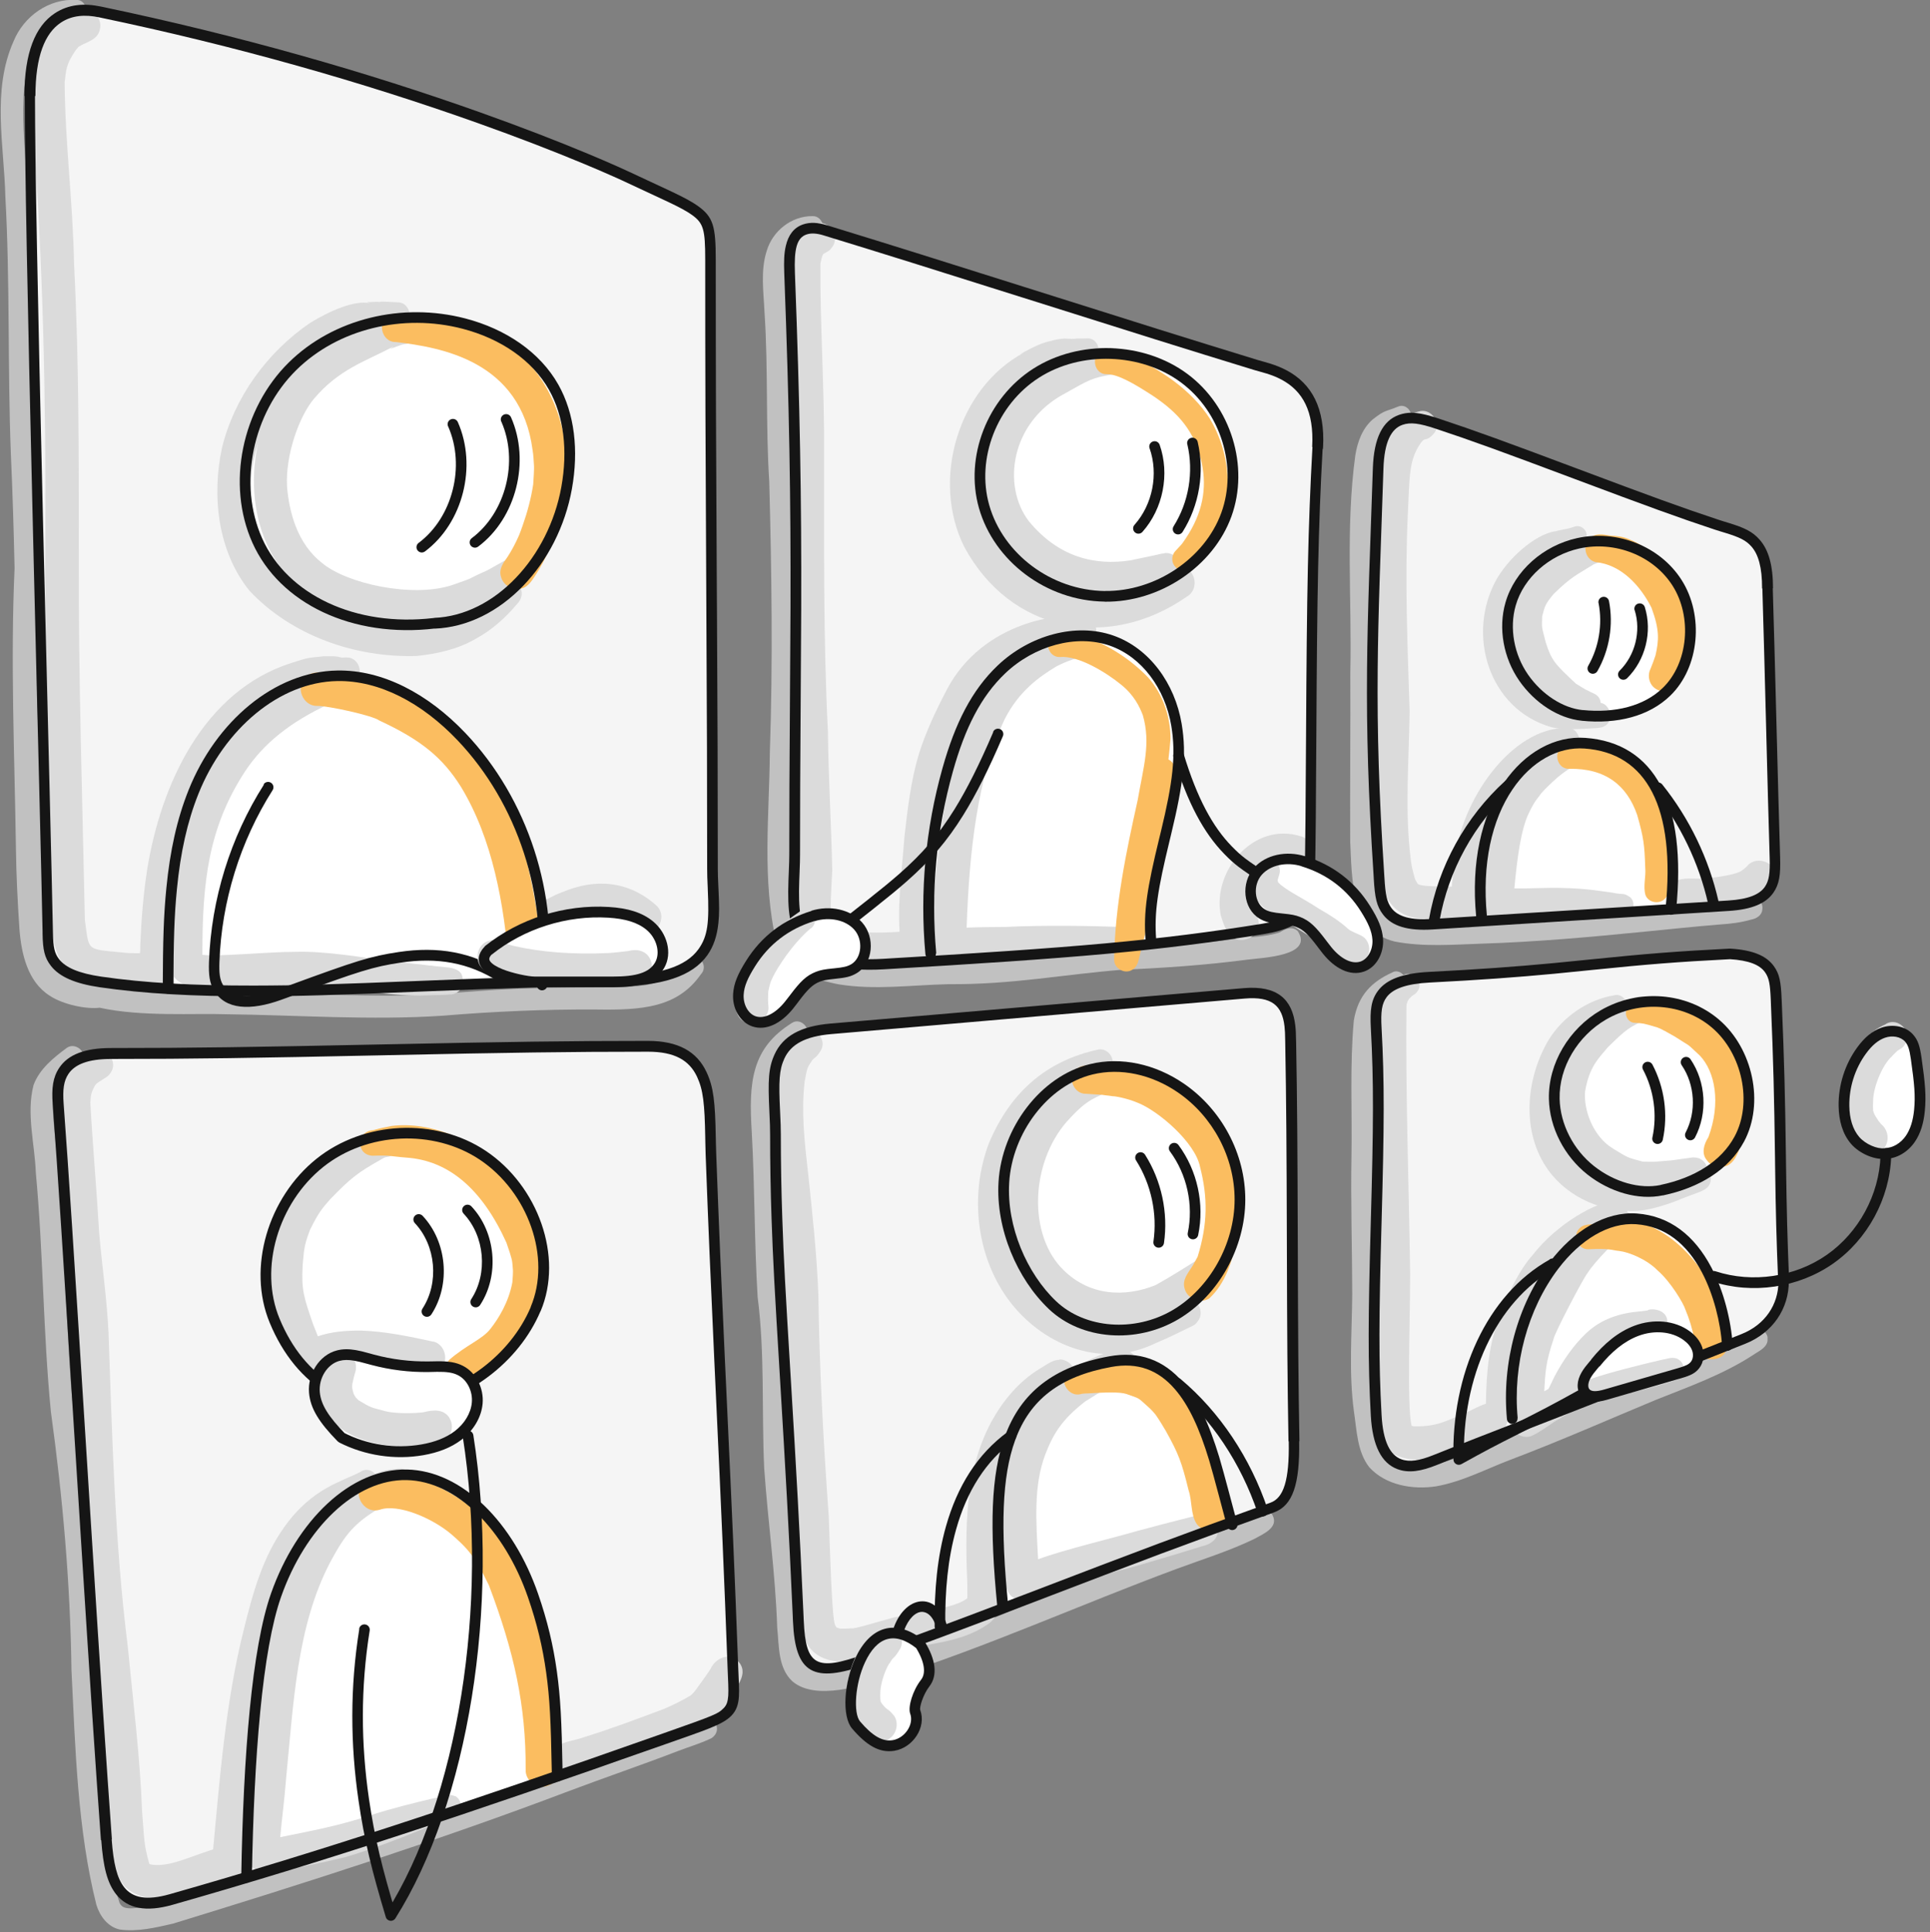 <?xml version="1.0" encoding="UTF-8" standalone="no"?>
<svg viewBox="0 0 724 725" xmlns="http://www.w3.org/2000/svg"><rect x="0" y="0" width="724" height="725" fill="#808080" stroke="none"/><defs><clipPath id="a"><path d="M0 0h722.96v724.33H-.01Z"/></clipPath></defs><g clip-path="url(#a)"><g fill="#C1C1C1"><path d="M20.66 409.569c.03-.11.09-.27.15-.45 -.06.14-.11.29-.16.44v0Z"/><path d="M264.93 644.46c-1.47-.04-2.64.93-3.96 1.41 .22-.11.37-.18.49-.23 -.45.19-1.28.54-1.73.67 -3.22 1.14-6.44 2.26-9.63 3.48 -14.38 5.64-29.14 10.27-43.44 16.11 -49.11 17.68-98.53 34.8-148.76 48.95 -9.71 1.77-11.96 1.52-13.09-1.01 -4.65-14.44-4.66-24.15-6.41-38.44 -2.76-25.98-3.27-52.11-4.13-78.21 -.73-25.87-5.41-51.37-7.61-77.1 -2.28-32.202-2.724-64.524-6.34-96.63 -.48-5.3-.79-11.06.12-13.45 .05-.18.12-.34.18-.51 -.23.6-.09.12.15-.45 .02-.07.04-.14.06-.2 -.03.08-.05.12-.07.19 .14-.33.32-.69.49-.86 .21-.25.51-.69.71-1 3.003-3.37 5.39-5.67 7.41-6.96 .92-.56 1.62-1.44 1.89-2.48 1.08-3.36-3.05-6.63-6.08-4.67 -5.05 3.72-10.37 7.98-12.6 14.05 -2.77 10.74.46 21.99.86 32.88 2.79 29.81 2.72 59.82 5.64 89.62 4.45 32.2 7.3 64.53 7.73 97.05 1.45 29.08 2.23 59.77 9.36 88.06 1.31 4.2 4.26 8.23 8.76 9.21 6.68.92 13.47-.72 19.97-2.21 49.75-15.27 99.37-31.11 148.05-49.56 13.83-5.23 27.86-9.97 41.65-15.3 3.83-1.45 7.76-2.625 11.49-4.34 1.83-.65 3.22-2.61 2.81-4.57 -.16-2.06-2.1-3.62-4.12-3.64l-.01-.01Z"/><path d="M261.47 645.66c.42-.2.33-.15 0 0Z"/><path d="M477.462 568.56c-2.92-4.43-6.89-.53-10.09 1.22 -5.03 2.64-6.93 3.07-13.2 5.56 -25.02 8.87-49.75 18.58-74.27 28.75 -9.92 4.33-20.2 7.7-30.4 11.28 -10.2 3.65-20.41 7.53-31.08 9.57 -11.26 1.75-16.37 2.85-17.54-5.1 -1.25-7.36-1.41-22.53-2.49-33.58 -1.63-16.44-3.77-32.85-3.72-49.4 -.38-10.99.11-21.99-.56-32.97 -.5-9.32-1.99-18.56-2.17-27.89 .21-22.77-2.33-45.53-1.56-68.27 .02-.25.05-.49.08-.73 -.42 2.48.34-2.36.67-3.43 .87-2.74.56-1.73 1.24-3.26 3.15-5.2 2.35-3.72 5.79-7.58 1.87-2.11 1.3-.65 3.93-3.25 2.72-3.06-1.54-7.94-5-5.69 -15.17 9.47-16.27 22.11-15.09 40.89 1.16 20.64.94 41.35 2.21 61.98 2.74 21.25 1.48 42.69 2.45 64.05 1.38 20.02 4.24 39.92 4.89 60 .72 6.81.24 14.91 5.58 20.01 8.8 7.68 26.43 1.49 36.59-1.17 36.58-11.67 71.59-27.55 107.57-40.88 9.84-3.65 19.92-6.75 29.38-11.35 3.26-1.82 9.14-4.25 6.68-8.85l-.01 0Z"/><path d="M663.115 502.08c-.21-2.83-3.75-4.5-6.12-3.01 -1.11.75-2.25 1.46-3.4 2.16 -5.02 3.04-10.12 5.97-15.49 8.35 -23.23 9.1-50.81 21.411-76.61 31.33 -8.91 3.61-20.55 8.9-26.87 8.87 -7.85.33-13.51-2.46-15.36-5.87 -2.82-7.24-4.08-21.94-4.13-34.91 1.11-39.18-.41-78.39.45-117.57 .12-10.3 2.01-13.48 4.84-16.95 1.64-1.85 1.92-1.64 2.4-2.13 1.17-.88 2.76-1.26 3.65-2.45 2.37-2.67-1.34-6.92-4.36-4.96 -7.38 3.37-12.68 8.34-14.26 17.98 -1.53 16.77-.6 33.7-.87 50.53 -.33 17.39.25 34.78.28 52.17 -.12 14.67-1.34 29.39.64 44 1.07 7.04 1.19 15.02 5.73 20.85 6.13 6.79 16.28 8.51 25.02 7.2 9.72-1.7 18.6-6.41 27.75-9.9 19.29-7.3 38.06-15.63 54.5-22.45 12.43-4.98 25.15-9.45 36.47-16.77 2.33-1.64 6.22-3.14 5.64-6.58Z"/><path d="M658.2 336.73c-2.81-.48-5.54 1.23-8.35 1.43 -3.49.21-16.09 1.48-23.43 2.16 -23.84 2.42-47.67 4.72-71.625 5.48 -11.26.26-22.98 1.35-31.03-1.09 -10.99-3.01-8.6-31.7-8.78-52.69 .33-35.05-.7-70.13.27-105.16 .31-9.62 1.37-19.22 4.5-22.59 .42-.48.88-.91 1.36-1.32 .06-.05.09-.08.18-.15 .21-.15.42-.29.63-.42 .5-.37.7-.53.75-.57 1.77-1.53 4.38-1.96 5.92-3.69 2.21-2.5-.62-6.73-3.81-5.69 -5.41 2.22-5.1 1.23-9.88 4.97 -3.9 3.42-5.69 8.47-6.49 13.47 -3.68 26.93-1.27 54.3-1.87 81.4 .09 21.1-.15 42.21-.05 63.32 .68 13.67.08 33.68 16.66 37.66 10.77 2.1 21.87 1.17 32.77.8 20.45-.64 40.82-2.49 61.18-4.51 9.43-.93 18.86-1.93 28.32-2.7 3.88-.24 7.75-.74 11.5-1.81 1.98-.34 4.05-1.63 4.17-3.81 .39-2.03-1.07-4.05-3.01-4.6l0 0Z"/><path d="M486.945 349.472c-2.07-2.13-4.68-1.03-6.78.31 -5.95 1.98-10.95 1.52-19 2.78 -21.28 2.83-42.84 2.17-64.05 5.55 -12.58 2.2-35.23 2.65-51.9 3.31 -14.63.6-26.31 2.06-38.3-3.02 -5.95-2.46-7.93-4.68-9.48-16.92 -2.25-23.09.09-58.31.48-85.64 .07-31.68-.33-63.36-1.7-95 0-18.57-.46-37.1-1.6-55.62 .08-5.13-.12-5.19 1.56-9.94 .26-.51.75-1.45 1.11-1.95 .03-.05.05-.07.11-.15 2.44-2.51 1.08-1.38 4.1-3.17 -.01.03.83-.26 1.53-.39 .58 0 2.73-.11 3.28-.51 4.19-1.4 2.78-8.25-1.62-8.02 -7.875-.02-14.85 5.58-17.07 13.06 -2.42 7.52-1.14 15.52-.81 23.25 1.4 21.04.4 42.16 1.76 63.21 .9 33.84 1.4 67.72.23 101.56 -.2 23.74-3.02 48.12 2.48 71.44 2.84 10.06 14.02 13.89 23.29 15.7 13.68 2.24 27.54.25 41.29-.05 23.82.18 42.78-3.63 64.89-5.4 15.78-.68 31.54-1.75 47.22-3.81 5.79-.75 24.89-1.38 18.88-10.69Z"/><path d="M259.264 359.21c-4.23 2.51-6.57 6.15-9.09 7.39 -5.47 3.45-10.62 3.44-18.8 3.84 -10.96.06-21.91.05-32.86.38 -15.97.39-31.845 2.35-47.82 2.71 -19.16.18-38.31-.8-57.46-1.05 -24.64-1.15-54.79 2.68-68.56-9.11 -3.03-2.74-2.85-7.8-3.34-16.57 -4.64-37-8.78-74.14-7.15-111.49 .1-14.1-.34-28.18-.85-42.26 0-.02 0-.04 0-.06 -.64-17.36-1.39-34.71-1.42-52.08 -.72-23.74-.15-47.5-1.68-71.22C8.8 47.61 5.42 23.3 17.7 11.83c3.75-2.75 5.11-3.61 11.9-4.69 4.01-.95 3.18-7.29-.97-7.17C18.32-.6 8.91 6.09 5.08 15.52 -3.13 33.96 1.54 54.43 2.01 73.81c1.77 32.03.82 64.15 2.05 96.21 .657 14.39 1.09 28.79 1.407 43.203 -1.57 35.01 0 70.09.51 105.15 .13 10.1.64 20.19 1.32 30.27 .71 9.17 3.05 19.7 11.36 24.95 5.16 3.41 13.91 5.11 18.72 4.5 15.89 3.47 35.81 2.02 47.26 2.44 27.21.32 54.47 2.37 81.66.54 19.08-1.59 38.202-2.42 57.35-2.31 17.08.27 30.51-.63 39.26-13.2 2.71-2.77.05-7.47-3.75-6.44Z"/></g><g fill="#F5F5F5"><path d="M663.129 220.815c1.16 39.18 1.58 61.86 2.75 101.055 .27 9.06-.22 16.94-17.37 18.012 -37.06 2.31-74.11 4.62-111.17 6.94 -19.92 1.24-19.42-9.24-20.06-19.02 -4.07-62.35-2.32-90.32-.25-152.05 .78-23.44 14.25-19.38 22.05-16.8 32.14 10.62 72.57 27.25 104.71 37.87 10.22 3.38 19.29 3.79 19.29 23.96Z"/><path d="M494.34 167.85c-3 53.994-1.94 108.13-2.91 162.2 -.14 7.74.04 15.66-17.45 18.49 -47.15 7.61-94.92 10.41-142.6 13.2 -39.77 2.32-33.23-22.13-33.23-41.19 0-85.44 1.88-118.25-1.9-218.02 -.24-6.28-.27-14.36 5.66-16.42 2.43-.85 5.16-.47 7.62.28 59.178 18.15 100 31.65 161.625 50.56 6.15 1.88 24.61 4.6 23.16 30.86h-.01Z"/><path d="M669.17 480.766c-1.78-42.26-.6-53.27-2.76-104.805 -.39-9.07-.22-16.95-17.37-18.02 -50.67 2.56-55.84 5.87-112.69 8.74 -19.93 1-20.6 9.23-20.06 19.01 2.67 48.68-2.68 96.67 0 145.35 1.28 23.4 14.43 19.85 22.05 16.79 33.9-13.61 66.83-25.86 115.74-45.48 9.99-4.02 15.05-12.59 15.05-21.62Z"/><path d="M485.46 540.82c-.97-54.07-.27-95.5-1.24-149.57 -.14-7.74.2-20-17.45-18.5 -79.05 6.75-108.57 9.33-155.007 13.3 -26.72 2.28-20.82 20.62-20.82 39.69 0 51.5 4.32 86.47 8.6 182.6 .8 18.03 6.02 21.18 25.29 14.24 58.23-20.98 78.67-30.35 152.454-56.93 6.05-2.19 8.43-9.59 8.16-24.87h-.01Z"/><path d="M11.29 36.09c0 55.29 5.59 258.21 6.69 313.48 .15 7.91-.05 16.01 19.8 18.9 53.51 7.78 121.6-.33 191.85-.33 45.19 0 37.71-22.62 37.71-42.11 0-87.34-.76-126.501-.76-228.59 0-18.774-.99-16.72-31.19-31.03 -2.82-1.34-79.51-37.19-197.84-61.9 -7.1-1.49-26.29-3.05-26.29 31.54Z"/><path d="M39.99 690.33C34.25 611.64 26.9 483.04 21.89 414.24c-.58-7.9-.3-18.91 19.806-18.91 74.09 0 128.38-2.7 201.43-2.7 25.66 0 22.89 21.09 23.62 40.572 2.82 76.09 5.17 110.23 8.23 192.663 .68 18.45 2.58 16.57-25.71 26.55 -51.75 18.26-116.41 40.77-185.04 60.3 -19.76 5.62-23.13-6.84-24.27-22.41Z"/></g><g fill="#FFF"><path d="M567.33 532.3c-1.94-20.58 3.87-42 15.6-57.46 7.89-10.41 19.14-18.37 30.99-17.52 25.61 1.85 33.15 33.36 34.07 47.48"/><path d="M376.22 602.81c-5.25-53.4-.93-84.3 40.23-91.89 33.06-6.1 39.15 38.74 45.84 61.18"/><path d="M162.97 233.86c25.2-1 45-25.23 49.6-50.79 2.29-12.75 1.47-26.57-4.89-37.8 -7.04-12.45-20.1-20.31-33.63-23.84 -22.38-5.85-47.72-.38-64.34 16.01 -16.62 16.38-22.9 43.75-13.21 65.39 9.69 21.63 35.77 34.64 66.43 31.01Z"/><path d="M203.42 369.64c4.24-33.63-7.24-69-30.25-93.2 -12.39-13.02-28.899-23.16-46.58-22.87 -24.18.39-44.74 20.48-53.97 43.56 -9.23 23.07-9.46 48.77-9.55 73.73"/><path d="M394.822 489.682c11.75 11.16 31.34 12.32 46.137 3.62 14.79-8.71 24.18-26.21 24.21-43.137 .03-16.94-8.82-32.77-22.17-41.93 -9.61-6.6-21.89-9.91-33.66-7.02 -18.15 4.46-31.62 23.57-32.74 42.387 -1.14 18.81 8.28 36.63 18.21 46.06v0Z"/><path d="M623.405 446.57c11.58-2.44 23.25-8.29 29.11-19.23 7.36-13.76 2.85-33.15-8.93-43.23 -11.78-10.09-29.13-10.86-42.11-3.31 -10.67 6.2-18.72 18.33-18.42 31.5 .23 10.46 5.73 20.52 13.65 26.77s18.08 9.28 26.67 7.48Z"/><path d="M555.782 343.672c-4.01-41.9 17.72-66.32 38.78-64.82 24.21 1.72 36.303 22.62 32.23 62.37"/><path d="M593.575 268.43c11.12 1.1 23.28-.8 31.61-8.86 10.46-10.14 11.77-28.62 3.95-40.9 -7.83-12.28-23.27-17.86-37.08-14.82 -11.35 2.5-21.99 10.99-25.37 22.77 -2.7 9.35-.52 19.84 4.89 27.63 5.4 7.78 13.74 13.35 21.98 14.16Z"/><path d="M200.959 491.17c8.52-20.13-1.64-45.52-19.79-57.68 -18.16-12.16-44.15-10.83-61.2 2.84 -17.05 13.66-25.3 38.952-16.96 59.14 21.07 51.02 81.83 33.71 97.93-4.32Z"/><path d="M209.08 666.503c-.49-26.17-.78-43.75-9.09-67.8 -8.32-24.06-26.28-44.88-47.34-45.33 -21.58-.48-40.42 20.56-49.08 45.13 -8.66 24.56-10.62 79.13-11.07 105.94"/><path d="M414.46 223.75c19.8.25 39.05-12.68 45.59-30.63 6.53-17.96-.14-39.58-15.81-51.22s-39.15-12.42-55.62-1.84c-16.47 10.57-24.68 31.7-19.46 50.04 5.22 18.34 23.47 33.351 45.27 33.63h0Z"/><path d="M349.22 357.86c-2.11-23.12.04-46.57 6.33-69 3.86-13.78 9.56-27.6 20.214-37.72 10.65-10.12 27.2-15.73 41.35-10.73 13.52 4.77 22 18.1 24.25 31.55 2.24 13.45-.69 27.15-3.9 40.428 -3.21 13.27-6.75 26.75-5.72 40.33"/><path d="M707.177 432.78c3.78 0 7.32-2.34 9.47-5.46 2.15-3.13 3.07-6.94 3.44-10.71 .62-6.49-.3-13.02-1.23-19.464 -.39-2.7-.85-5.56-2.64-7.62 -2.32-2.67-6.42-3.23-9.75-2.06 -3.33 1.16-5.97 3.76-8.06 6.61 -4.39 5.98-6.76 13.41-6.67 20.83 .06 4.62 1.15 9.43 4.16 12.94 3 3.51 8.24 5.35 11.24 4.9Z"/></g><g fill="#DBDBDB"><path d="M65.31 366.88c.03-3.1.1-6.2.27-9.28 -7.49-.32-15.57.37-19.35-.2 -14.2-1.37-12.71-.4-14.39-12.19 -.94-45.48-2.44-90.99-2.28-136.49 -.02-36.5.12-73.01-1.77-109.46 -.41-22.86-3.38-45.63-3.54-68.457 .62-4.54.34-6.35 4.12-11.93 .32-.4.64-.81.99-1.19 .12-.1.21-.17.29-.24 2.89-1.76 6.86-2.42 7.74-6.16C39 6.16 32.8 1.31 28.21 4.23c-17.23 6.44-17.68 27.58-15.94 43.11C16.2 98.53 17.23 149.89 17 201.23c-.3 33.024.41 66.02 1.44 99.036 .29 12.24.09 24.49.41 36.73 .71 10.14-.34 23.625 9.84 29.35 10.53 4.94 22.71 3.36 34.02 3.66 1.43.05 2.45.09 3.25.13 -.47-1.03-.75-2.15-.74-3.34l0 0Z"/><path d="M133.52 255.149c3.11-2.91.77-8.63-3.51-8.48 -.46.04-1.33.04-1.96.05 -.27-.13-.39-.15-.4-.1 -1.92-.63-4.17-.32-6.18-.4 -6.25.67-5.19.29-12.12 2.49 -33.13 10.59-49.06 45.75-54.18 77.77 -1.44 9.34-2.16 18.774-2.55 28.21 .12 2.85-.72 5.97.41 8.65 .78 2.33 3.31 3.86 5.73 3.85 7.9-.31 6.06-9.31 6.49-14.79 .63-11.41 1.14-17.97 2.55-26.05 5.63-31.24 20.667-57.43 44.05-65.39 5.49-2.06 10.09-2.74 11.96-3.07 2.62-.8 3.17.14 4.83-1.17 .16-.03.3-.05.43-.07 1.59-.13 3.24-.32 4.39-1.56Z"/><path d="M190.853 217.714c-1.13.05-2.18.39-3.06 1.04 -1.63.86-3.15 1.98-4.61 3.06 -2.1.99-5.24 4.18-13.16 8.37 -9.73 4.62-23.62 4.74-39.4.11 -10.49-2.9-25.79-12.71-29.76-19.78 -9.46-16.22-8.76-37.15-.22-53.2 4.98-8.97 6.35-10.71 13.41-17.99 5.82-5.81 8.18-7.52 16.86-11.82 4.37-1.68 4.32-1.44 8.78-3.09 .08-.03.15-.08.24-.12 .34-.06 1.05-.28 2.37-.76 .33-.11.66-.22 1-.3 -1.83.36-1.08.06.19-.03 .07-.02.09-.03.16-.05 .47-.09 1.29-.22 1.85-.32 1.78-.23 3.7.29 5.36-.48 4.63-1.62 3.11-9.12-1.8-8.91 -.61-.05-1.21-.08-1.81-.11 -.17-.02-.35-.03-.56-.03 -1.57-.04-4.42-.28-4.09.01 -1.47-.18-3.01.05-4.494.04 -.89-.09-.15.16.71.41 -5.86-1.21-15.11 2.85-22.61 7.47 -15.99 10.96-28.28 27.82-32.92 46.72 -3.9 18.13-1.65 38.85 10.26 53.64 15.88 16.98 39.89 25.28 62.88 24.51 7.55-.8 15.21-2.48 21.83-6.32 6.16-3.27 11.4-7.99 15.84-13.33 .31-.28.56-.6.75-.96 2.22-3.1-.06-8.04-4.11-7.92l-.01 0Z"/><path d="M246.316 339.83c-10.27-9.33-22.95-10.43-35.45-5.07 -.07.02-.09.03-.15.06 .02-.02.03-.02.06-.03 -.03.01-.07.02-.1.03 -.59.24-.91.38-.9.37 -.57.23-1.125.46-1.69.71 -.24.13-.46.27-.65.41 .11-.09.21-.17.38-.3 -1.68 1.06-3.88 1.58-5.13 3.16 -2.66 3.06.73 8.06 4.58 6.84 2.8-.64 15.26-2.46 20.48-2.07 5.52.88 7.11 3.36 11.66 6 6.09 2.88 11.69-5.54 6.85-10.17l0-.01Z"/><path d="M208.127 335.92c.36-.17.76-.31.99-.42 -.28.03-.64.21-1 .42Z"/><path d="M207.95 335.99c.05-.03.11-.05.16-.07 -.06.02-.12.04-.17.06Z"/><path d="M210.727 334.828c-.64.26-.91.38-.93.39 .29-.13.59-.26.89-.38 .01-.01.02-.01.03-.02Z"/><path d="M339.95 349.42c-6.54.52-12.07.65-16.45.26 1.77 2.15 2.58 4.86 1.81 7.63 -.55 1.98-1.86 3.66-3.57 4.76 .57.07 1.09.16 1.69.22 6.48.57 12.97-.2 19.45-.52 1.65.02 3.27-.69 4.43-1.84 4.94-5.6-.77-12.24-7.38-10.53Z"/><path d="M296.115 134.26c.85 32.59.51 65.19.55 97.79 1.05 30.86 1.84 61.74 3.07 92.59 -.61 8.95-1.06 16.51.45 22.5 .35-.22.69-.45 1.07-.63 2.48-1.19 4.89-1.79 7.62-2.03l-1.75.23c.6-.09 1.21-.14 1.81-.21 1.04-.25 2.1-.51 3.18-.57 -.02-.07-.04-.12-.06-.18 -.86-1.52-.17-10.63.14-17.19 -.34-17.37-1.44-34.73-1.62-52.1 -1.76-34.68-1.4-69.37-1.44-104.07 .18-23.38-1.54-49.26-1.38-71.35 .03-.17.04-.34.08-.5 .1-.68.51-2.01.67-2.61 .1-.21.22-.42.34-.63 1.11-.71 2.44-1.14 3.12-2.34 3.54-4.02-.99-10.76-6.09-9.1 -16.98 3.003-8.91 34.077-9.86 50.3Z"/><path d="M406.47 231.839c-7.02-2.47-37.86.96-51.36 27.06 -3.99 7.63-7.7 15.49-10.32 23.7 -3.1 10.24-4.34 20.93-5.52 31.53 -.99 13.4-3.09 27.31-1.29 40.62 2.33 6.24 12.14 4.26 12-2.42 .2-31.43 1.57-59.33 13.62-82.68 7.92-15.98 14.7-21.1 31.26-25.67 8.39-1.98 7.29-1.59 10.06-2.23 .15-.03.24-.04.36-.06 1.04 0 2.13.1 3.05-.43 4.92-1.75 3.31-9.68-1.91-9.48Z"/><path d="M442.156 212.5c-5.18.75-9.1 5.21-14.01 6.96 -13.4 5.59-31.28 4.85-42.37-4.61 -11.76-10.2-16.02-18.72-16.6-29.86 -.46-16.15 3.42-26.78 15.31-37.8 3.81-3.23 4.39-3.65 12.05-7.72 1.04-.42.35-.18 3.18-1.42 .87-.34 1.76-.61 2.53-1.12 .03-.02.02 0 .07-.03 .57-.24.77-.34.75-.35h0c.11-.06.23-.1.34-.16 .69-.29 1.44-.42 2.18-.58 -1.52.3-1.15.08.09-.02 .08-.03.13-.05.21-.08 .46-.13.92-.25 1.38-.36 .01 0 .03-.01.05-.01 .15-.02.3-.03.45-.05 0 0 .02 0 .03-.01 1.15-.13 2.29-.36 3.12-1.26 2.59-2.42.63-7.19-2.93-7.06 -3.59.17-2.49-.16-5.94.24 -.02-.01-.03-.01-.04-.01 .17-.03.34-.05.51-.07 -.32.01-.56.01-.75.02 -.42-.09-.84-.09-1.25-.05 0-.03-.21-.05-.72-.04 -.09-.01-.19-.01-.29-.02 -.12-.02-.17-.02-.15 0 -2.39.01-6.78 1.24-3.76.68 -4.47.5-8.47 2.8-12.38 4.872 -1.43.85.24-.05.81-.23 -24.77 13.35-34.79 47.86-22.29 72.86 17.32 32.11 53.91 39.16 83.4 18.7 5.37-3.07 3.08-11.57-3.13-11.53l0-.01Z"/><path d="M488.034 313.811c-17.5-5.73-33.43 12.82-30.08 29.637 .89 2.75 1.77 6.04 4.14 7.88 3.81 3.34 10.21.06 10.07-4.93 .22-1.04-1.19-3.95-1.67-4.77 -.22-.61-.39-1.22-.52-1.85 -.03-.77.03-1.75.07-2.34 .03-.22.06-.44.1-.66 1.31-5.72 3.5-7.64 5.5-9.49 .91-.65 1.88-1.21 2.91-1.67 .74-.28 1.98-.72 2.65-.81 .93-.23 1.45-.33 1.39-.33 .28-.04.56-.08.85-.12 .14-.03.23-.04.33-.06 .29-.03.58-.05.88-.04 7.11 1.69 10.38-8.17 3.31-10.53Z"/><path d="M419.47 347.747c-9.6-.33-27.38-.71-42.45.04 -4.81.02-9.61.06-14.41.26 .96-28.16 3.99-56.64 14.32-78.31 5.27-10.34 12.77-15.77 19.5-19.79 1.72-.85 6.37-3.15 11.09-3.73 5.99.84 7.17-7.9 1.05-8.28 -19.41-.56-34.35 8.18-44.37 29.52 -5.47 11.97-8.21 24.9-10.29 37.84 -2.25 14.04-3.72 28.17-3.74 42.4 -.25 4.82-1.56 11.4 4.59 12.94 5.97.39 12.06-.51 18.08-.44 14.46-.98 31.2-4.06 46.57-5.34 4.66-.05 4.69-7.12 0-7.18Z"/><path d="M611.67 336.74c-2.89-2.02-2.51-.88-6.67-1.8 -6.26-.86-10-1.55-18.55-1.77 -6.12-.22-12.26.27-18.37.13 1.07-11.29 2.41-22.03 5.47-28.32 2.42-5.01 3.18-5.23 4.8-7.57 -.04.1.03.06.26-.26 1.18-1.32 2.46-2.55 3.75-3.75 4.92-4.62 7.96-6 13.98-9.15 3.55-2.43.56-8.39-3.54-7.09 -9.51 1.45-16.84 6.28-21.2 10.11 -.64.53-1.05.88-1.28 1.1 -.3.18-.56.39-.74.63 -6.83 7.125-10.37 16.58-11.86 26.2 -.99 6.1-1.61 12.26-2.2 18.42 -.3 2.78-.94 5.75.69 8.26 1.92 3.24 5.77 3.62 9.19 3.87 5.65.32 11.33-.14 16.98-.39 8.91-.74 22.8-1.07 27.9-2.05 2.65-.91 3.33-4.74 1.31-6.64l-.01-.01Z"/><path d="M600.813 201.223c-5.06.61-4.12.06-9.64 1.49 -15.08 5.76-28.94 20.08-24.44 37.31 2.15 11.69 9.66 23.44 21.34 27.29 4.02 1.15 10.62 4.18 12.39-1.54 .52-5.34-2.54-5.28-4.92-6.73 -.87-.29-3.65-2.12-4.38-2.56 -7.91-7.35-9.15-8.72-11.33-15.53 -1.57-6.34-1.44-4.72-1.31-9.76 1.02-3.86 1.13-4.506 4.24-8.28 6.73-6.63 8.92-7.32 14.97-11.1 .01-.01.02-.03.03-.03 -.23.09-.3.11 0 0 .05-.04.09-.08.14-.12 -.11.09.04.05.75-.27 -.27.12-.58.25-.81.34 .09-.04.21-.09.37-.15 1.71-.88 3.91-.61 5.4-1.89 3.64-2.49 1.49-8.72-2.9-8.54l0-.01Z"/><path d="M597.84 211.82c.03-.02.05-.03.09-.04 -.04.01-.06.02-.09.03l-.01 0Z"/><path d="M598.53 263.54c-4.56-.69-6.78-1.14-7.88-1.35 -7.27-1.72-7.32-1.35-12.93-5.38 -4.19-3.89-3.06-2.4-5.75-6.84 -8.6-16.17 1.73-34 14.53-42.12 .04-.06.11-.09.16-.14 .11-.07.35-.23.67-.5 .9-.6 3.63-1.96 2.97-1.72 .56-.26 1.28-.66 1.24-.69 1.51-.61 3.18-1.2 3.58-2.95 .74-2.52-1.78-5.08-4.31-4.31 -3.04 1.06-2.82.73-7 1.68 .11-.02.3-.01.52.01 -6.78.39-17.17 8.46-22.73 17.76 -11.77 20.62-3.34 49.1 20.46 55.87 4.54.99 9.22.73 13.83.48 4.05-.29 8.62.36 8.09-6.24 -1.83-4.12-3.76-3.17-5.52-3.64Z"/><path d="M587.813 273.095c-20.81-.25-40.06 27.26-42.22 50.62 -.75 5.26-1.19 10.56-1.34 15.88 -.02 1.65.67 3.27 1.83 4.43 2.76 2.89 7.87 2.19 9.84-1.27 1.5-2.86.7-6.3 1.15-9.41 .76-8.9.77-9.58 3.11-18.55 3.42-12.48 14.34-25.22 21.78-29.16 1.53-1.05 3.14-2.02 4.83-2.81 .04-.02.07-.03.12-.04 .6-.02 2.17-.18 2.7-.51 4.79-1.7 3.21-9.4-1.86-9.21l-.01-.01Z"/><path d="M550.41 334.549c-2.02-2.11-4.89-1.87-7.57-1.89 -6.79-.12-9.58-.24-10.89-.94 -.04-.04-.07-.06-.11-.1 -1.38-2.33-.77-.96-2.03-5.58 -.21-.99-.38-1.98-.52-2.97 -2.41-18.68-.75-37.48-.5-56.22 -.78-24.52-1.83-49.04-.69-73.57 .71-14.94.4-20.51 4.79-26.976 .11-.14.2-.26.28-.37 .11-.13.21-.26.33-.38 .14-.17.31-.31.47-.46 1.05-.62 1.85.17 4.27-2.88 2.46-3.89-1.61-9.22-6.03-7.83 -6.16 1.56-10.77 6.09-13.92 14.38 -2.02 5.99-2.03 12.46-2.51 18.71 -.89 21-1.17 42.07-.08 63.07 1.71 22.38-1.8 44.81.48 67.17 .89 9.53 1.64 22.5 12.29 26.09 4.18 1.19 8.625 1.17 12.94 1.29 2.27-.12 4.78.55 6.9-.47 4.08-1.41 5.1-7.26 2.01-10.17h0Z"/><path d="M655.611 324.767c-.44.44-1.18 1.08-1.67 1.48 -.13.09-.26.19-.4.28 -.95.92-4.58 1.86-9.54 2.57 -.99.12-2.68.32-3.42.38 -3.67.66-7.66-.49-11.17.77 -6.29 2.33-4.25 12.18 2.42 12.03 5.72.15 11.42-.36 17.06-1.32 4.74-.72 9.55-1.95 13.19-5.26 2.12-1.6 4.33-3.65 4.23-6.53 .18-5.41-7.03-8.4-10.74-4.45Z"/><path d="M707.397 384.269c-13.27 5.59-21.59 27.27-14.96 40.113 2.08 3.65 5.1 8.37 9.69 8.637 6.09-.06 8.01-7.66 3.49-11.32 -.3-.35-.63-.75-.9-1.09 -1.98-2.97-1.66-2.82-2.07-3.99 -.06-1.16-.06-2.33.02-3.48 -.06-4.72 3.16-13.19 6.94-16.72 .41-.51 1.66-1.68 2.24-2.24 .92-.56 1.93-1.03 2.49-1.98 3.75-4.45-2.05-10.99-6.99-7.96Z"/><path d="M638.05 434.959c-.9-.62-2.19-.71-3.03-.69 -2.31.31-.77.08-4.19.56 -.46.06-.98.14-1.39.2 -2.37.39-2.625.33-7.81.78 -.93.15-4.02.06-5.31.04 -6.33-1.66-5.58-1.5-11.16-4.86 -7.78-4.67-11.18-14.89-10.54-21.55 1.59-9.33 5.16-12.4 8.43-16.4 7.51-7.47 8.13-7.45 14.84-10.84 4.06-2.78.64-9.58-4.04-8.1 -5.91 1.95-17.08 7.89-19.92 11.04 -13.03 12.13-15.57 31.06-5.96 46.09 5.83 8.52 15.25 14.4 25.24 16.75 6.39 1.08 12.94-.11 19.1-1.89 1.26-.24 4.96-1.67 5.08-1.7 3.8-1.59 4.37-7.43.57-9.5h0Z"/><path d="M635.024 434.273c-.89.02-1.2.16 0 0Z"/><path d="M635.02 434.274h.01c.06-.01.09-.02.16-.03 -.09.01-.11.01-.18.02Z"/><path d="M630.605 434.868c.09-.02.15-.03.24-.04 1-.15 1.65-.24-.25.03Z"/><path d="M637.48 444.457c-.24.09-.45.23-.71.3 .54-.23.73-.31.7-.3Z"/><path d="M641.27 439.848c-.62-1.12-1.68-1.8-2.86-2.2 -.66-.32-2.13-.12-2.37-.05 -1.12.16-2.21.45-.22.12 -4.44.69-8.77 1.99-13.18 2.83 -9.6 2.23-17.38 1.98-25.28-2.82 -12.53-7.71-16.54-29.24-4.45-45.87 .07-.09.15-.19.29-.37 1.88-2.29 4.02-4.35 6.34-6.18 .52-.36 1.08-.84 1.05-.84 1.18-.82 3.19-1.98 3.68-2.31 .61-.24 1.23-.46 1.87-.61 .93-.23 1.97-.3 2.68-1.01 3.54-2.42.56-8.36-3.52-7.07 -9.86 1.7-19.08 8.11-24.31 16.61 -8.69 14.6-10.45 34.7-.18 48.96 7.59 10.5 20.99 16.14 33.8 15.22 5.46-.31 13.89-3.51 14.66-3.86 6.48-2.7 8.96-3.11 10.69-4.46 1.97-1.33 2.37-4.17 1.23-6.17l0-.01Z"/><path d="M605.053 450.84c-5.58-.11-20.84 7.98-30.22 20.17 -6 6.55-14.16 23.6-16.11 37.38 -.04.24-.07.48-.11.73 -.85 5.71-1.11 11.49-1.2 17.27 -.56 3.76 2.32 7.58 6.25 7.48 5.21-.09 6.76-4.97 6.33-9.41 .07-4.45.31-8.9.87-13.31 1.69-9.75 4.57-17.03 7.26-22.56 4.4-8.41 6.64-10.91 11.41-16.38 5.45-6.22 10.29-9 15.5-12.08 1.42-1.3 2.34.05 4.83-2.99 1.98-3.16-1.3-7.46-4.875-6.35v-.01Z"/><path d="M618.232 491.64c-.78.1-1.55.21-2.33.32 -.04 0-.1 0-.24.02 -7.83.61-14.91 2.78-20.71 8.29 -4.83 4.63-8.64 10.22-11.78 16.11 -1.51 3.11-1.85 3.94-2.36 4.77 -.51.29-1.02.56-1.53.84 .44-7.42.52-10.69 3.5-19.58 .33-2.2 11.25-23.06 12.8-24.83 2.47-4 11.78-13.89 14.97-14.91 5.49-2.19 1.85-10.27-3.41-7.48 -6.16 2.69-14.26 9.1-20.76 16.23 -5.91 7.66-10.81 16.23-14.63 25.14 -4.22 9.738-4.89 20.46-5.36 30.93 -.03 2.31-.33 4.7.1 6.97 .9 3.23 4.65 5.43 7.85 4.37 4-1.74 7.23-4.7 11.06-6.78 1.19-1.14 4.22-1.35 6.66-5.86 4.63-9.21 5.49-11.81 12.42-18.15 2.68-2.55 6.07-3.27 14.22-6.18 -.33.17-1.79.7-.89.43 2.44-.9 5.61-.99 7.02-3.5 2.82-6.92-4.39-8.23-6.69-7.25l0-.01Z"/><path d="M563.73 528.14c-3.98-4.08-9.1-.11-13.22 1.57 -8.23 3.54-11.32 5.57-20.11 5.44 -.02 0-.02 0-.04-.01 -.31-.07-.59-.15-.85-.22 -1.77-7.55-.51-40.02-.52-57.084 -.49-33.53-1.75-67.1-1.39-100.62 .09-.53.24-1.04.42-1.53 0-.02 0-.02.01-.04 .16-.3.36-.59.55-.87 .12-.15.27-.3.42-.44 .3-.24.39-.35.42-.4 .11-.1.21-.19.25-.24 .69-.46 1.45-.86 1.9-1.57 2.91-3.32-1.65-8.52-5.37-6.12 -3.21 1.85-6.24 4.4-7.49 8 -1.95 7.01-1.51 14.45-1.51 21.66 -.57 17.67-1.51 35.32-1.21 53.01 .27 16.34.51 32.66.28 49 -.07 12.55-.91 25.14.55 37.65 .43 10.36 10.14 13.32 19.05 12.06 9.1-.84 17.22-5.48 25.47-9.06 4.25-1.39 5.48-7.2 2.28-10.28l0 0Z"/><path d="M397.5 510.165c-2.79.05-5.07 2.01-7.39 3.33 -7.85 4.74-13.84 11.96-18.22 19.94 -10.18 18.91-9.82 40.79-9 61.65 -.04 3.3.06 3.9-.09 4.65 -.11.06-.22.13-.33.2 -4.27 3.22-17.28 5.06-27.03 6.89 -5.88 1.56-15.12 4.46-16.08 4.12 -1.39.09-2.79.16-4.18.1 -.42-.11-.85-.24-1.2-.36 -.06-.03-.12-.06-.17-.08 -.2-.33-.41-.63-.58-.97 -1.15-2.62-1.86-27.23-2.33-40.51 -1.99-27.78-3.53-55.57-3.91-83.42 -.59-15.38-2.27-30.68-3.9-45.97 -1.28-11.2-2.56-22.51-1.26-33.76 0-.07.01-.13.02-.2 1.02-5.2.76-4.88 2.86-8.01 1.04-1.17 1.61-.92 3.39-3.96 2.25-4.49-3.48-9.52-7.71-6.78 -5.73 3.49-8.97 9.69-9.84 16.23 -1.54 9.78-.92 19.71.04 29.53 1.73 19.15 3.5 38.34 4.04 57.57 .18 25.95 1.8 51.83 3.62 77.71 .97 14.73.13 29.65 2.73 44.23 4.2 16.64 24.12 10.83 35.91 6.97 11.25-2.7 23.65-2.9 33.46-9.73 4.45-2.73 5.03-8.33 4.94-13.1 -.02-6.8-.42-13.58-.38-20.37 .12-19.82 4.39-36.26 16.48-48.31 1.33-1.06 2.33-1.98 6.7-4.75 2.11-1.3 4.6-2.52 5.2-5.16 1.13-3.81-2-7.86-5.96-7.82v0Z"/><path d="M444.834 486.895c-4.42.55-14.92 6.07-23.49 8.13 -10.59 2.13-22.32-1.7-32.78-14.45 -2.41-3.35-7.29-11.79-8.62-20.79 -.63-2.02-.51-17.39 1.05-21.56 2.57-9.03 7.59-16.72 14.33-23.74 6.5-5.89 10.06-8 15.11-10.46 2.19-.92 5.07-.95 6.34-3.27 2.15-3.41-1.41-8.07-5.28-6.86 -17.92 4.01-32.07 14.83-40.53 35.07 -7.45 19.62-4.72 43.41 8.38 60.05 12.99 16.37 34.69 24.5 54.24 14.89 6.28-2.69 6.52-2.93 13.81-6.45 .74-.35 1.36-.88 1.8-1.56 2.99-3.44.06-9.18-4.43-9.06l0-.01Z"/><path d="M452.71 568.45c-2.22-.64-4.38.42-6.53.86 -6.56 1.64-13.11 3.33-19.62 5.11 -9.84 2.87-27.31 6.98-37.14 10.6 -.77-14.59-1.72-27.49 2.64-39.16 2.95-7.7 6.12-13.13 15.01-20.04 1.45-.92 7.11-4.54 9.1-5.31 -.19.07-.36.15-.48.2 .68-.29 1.38-.56 2.08-.8 2.21-1.01 5.03-.57 6.9-2.25 5.5-3.88.95-12.93-5.49-11 -6.52.96-12.41 4.3-17.85 7.86 -6.32 4.27-11.72 9.69-15.81 16.14 -7.32 11.27-9.54 24.93-9.29 38.18 .01 7.34.42 14.67.82 21.99 -.11 3.78.58 8.33 4.89 9.38 4.74.98 8.8-2.55 13.06-4.07 -.3.12-.63.26-.81.33 12.03-4.27 24.7-6.55 36.9-10.35 6.69-1.93 13.34-3.95 19.99-6.03 2.7-.56 5.57-2.31 5.72-5.34 .56-2.82-1.49-5.64-4.19-6.41l0-.01Z"/><path d="M450.21 472.04c-5.51 3.46-11 6.96-16.69 10.11 -11.22 4.56-25.27 4.48-35.6-6.7 -12.72-13.89-10.94-41.11 3.65-56.12 6.71-7.19 9.08-7.24 16.42-10.88 5.43-3.82.93-12.76-5.41-10.86 -35.43 11.51-48.822 64.59-20.27 89.82 7.31 6.04 16.51 9.99 26.07 10.16 10.92-.08 21.62-3.41 30.04-10.43 0-.01 0-.01.01-.01 .01-.02.03-.03.05-.05 0 0-.01 0-.02 0 .02-.03.05-.05.08-.07 5.01-4.26 7.96-4.65 9.75-8.79 1.41-4.6-4.06-8.81-8.14-6.26l-.01 0Z"/><path d="M449.32 486.507c-.24.2-.49.375-.73.57 -.03.02-.05.03-.08.05 .28-.2.67-.48.79-.64l-.01 0Z"/><path d="M162.58 503.39c-8.98-1.95-18.06-3.9-27.26-4.18 -5.4-.02-10.95.38-16.08 2.15 -.38-.89-.67-1.68-1.83-4.66 -3.48-10.15-4.39-12.65-3.86-22.19 .52-4.85.27-6.65 2.71-13.02 3.1-6.32 4.53-8.07 7.66-11.61 7.7-7.91 10.08-9.82 19.22-14.97 2.27-1.48 2-.11 6.15-2.43 4.68-3.21.74-11.07-4.66-9.36 -14.47 2.29-29.03 14.06-38.1 29.67 -7.47 14.47-7.24 32.24-1.23 47.19 2.84 5.87 4.29 17.22 13.15 15.07 6.83-2.77 7.31-3.21 16.25-3.38 8.45.23 12.66 1.26 23.33 3.45 1.98.48 4.15.73 5.97-.42 4.67-2.55 3.69-10.125-1.49-11.39l0 0Z"/><path d="M170.889 673.96c-3.5-1.31-4.1.07-9.05.93 -6.69 1.62-13.83 3.3-23.24 6.29 -10.92 3.7-22.22 5.84-33.48 8.11 .64-7.12 1.62-14.21 2.15-21.33 2.87-29.81 4.2-57.93 16.45-81.54 5.84-10.96 9.16-14.83 18.65-20.625 5.87-3.17 1.65-1.76 8.91-3.68 7.11-2.06 4.2-12.78-3.02-10.93 -8.64-.09-25.61 10.97-32.16 23.17 -13.887 22.65-17.17 49.56-19.69 75.51 -1.18 12.41-2.19 24.84-3.63 37.24 -.09 3.57-1.34 7.41-.09 10.84 1.22 3.2 4.83 4.78 8.11 4.69 9.68-1.62 19.37-3.54 28.91-5.9 9.41-2.76 20.93-7.23 25.99-9.3 4.91-1.91 7.87-3.34 14.84-6.18 .68-.39 1.67-1.04 1.79-1.61 1.17-1.92.45-4.65-1.51-5.76h-.01Z"/><path d="M170.69 681.281c-.04.01-.07.02-.1.03 -.04.01-.06.03-.09.04 .07-.04.09-.05.18-.09Z"/><path d="M170.51 681.363c-.59.31-.84.39 0 0Z"/><path d="M135.401 552.137c-7.05 3.75-18.33 6.07-28.81 20.87 -7.98 11.12-11.74 24.63-14.98 37.77 -7.05 27.78-9.14 56.43-11.83 84.87 -1.47 5.2 1.59 10.65 7.56 9.31 5.91-1.7 4.57-8.91 5.43-13.67 3.29-35.57 5.17-63.91 17.253-98.39 1.5-5.16 7.24-14.22 9.55-16.72 5.56-5.9 8.22-7.67 12.56-11.34 2.03-1.51 4.74-2.73 8.91-6.26 3.06-3.54-1.73-8.98-5.68-6.47h0Z"/><path d="M82.55 693.113c-10.25 2.84-18.339 7.45-25.39 6.51 -.3-.05-.62-.11-.93-.19 .02.01.04.03.07.05 -.03-.02-.07-.05-.1-.06 -.06-.04-.13-.08-.19-.12 0-.02-.01-.03-.01-.04 .05.03.1.07.15.11 -.06-.06-.08-.08-.14-.14 -.02-.02-.03-.03-.04-.04 -2.22-7.85-1.83-9.85-2.67-19.42 -.77-20.83-3.39-41.51-5.4-62.24 -4.88-38.94-5.77-78.2-7.19-117.38 -.57-12.52-2.41-24.91-3.5-37.38 -.95-16.39-2.44-32.76-3.33-49.14 .24-2.88.16-3.39 1.74-6.39 .18-.23.39-.43.6-.63 -.12.1-.24.19-.36.27 .03-.05.08-.11.1-.14 .01-.01.01-.02.03-.02 .1-.06.18-.14.28-.2 .07-.07.12-.16.2-.22 -.06.07-.13.13-.2.2 .37-.23.73-.48 1.08-.74 -.07.11.02.07.4-.26 1.17-.86 2.67-1.38 3.46-2.65 3.43-3.9-.96-10.45-5.92-8.84 -14.11 3.64-15.18 16.34-13.07 33.27 1.32 23.91 3.81 47.72 5.83 71.58 .98 26.71 1.86 53.44 3.43 80.12 1.78 22.69 4.61 45.29 6.82 67.95 1.51 13.53 1.88 27.15 2.96 40.72 1.11 6.99.67 15.31 6.05 20.63 9.15 7.75 22.11 2.24 32.037-1.12 3.4-1.5 8.03-1.51 10.125-4.97 2.88-4.65-1.88-10.8-7.09-9.22h-.01Z"/><path d="M36.29 406.67c.03-.03.05-.06.08-.09 -.01 0-.01 0-.02 0 -.03.02-.05.05-.08.07Z"/><path d="M56.23 699.44s.01 0 .02 0c-.03-.02-.05-.03-.07-.05l.03.03 0 0Z"/><path d="M277.39 623.89c-3.27-4.33-8.97-2.01-10.89 2.36 -.78 1.29-5.02 7.1-5.24 7.44 -.84 1.08-.61.78 0 0 -.27.33-.53.68-.79 1.02 -.05.05-.14.15-.31.36 -.33.36-.69.69-1.05 1.01 -.13.08-.2.13-.37.24 -3.1 1.87-6.38 3.43-9.7 4.86 -9.84 3.68-19.66 7.43-29.7 10.51 -3.49 1.34-7.59 1.53-10.69 3.63 -5.51 3.88-.96 12.91 5.48 10.99 12.81-3.56 25.28-8.16 37.71-12.86 8.01-3.27 16.74-6.72 20.94-14.85 2.15-4.46 8.4-9.76 4.57-14.79Z"/><path d="M161.6 362.32c-4.79-.64-9.23-1.02-18.33-2.02 -4.88-.81-21.57-3.55-32.13-3.18 -11-.02-29.32 1.92-35.22 1.11 -.02-27.06 2.14-47.59 16.03-68.85 6.93-10.43 16.89-18.54 32.03-25.5 .15-.06.32-.12.52-.18 .65-.15 1.1-.37 1.22-.47 .45-.17.89-.35 1.35-.48 .87-.23 1.23-.33 1.29-.36 .68-.04.87.05 3.27-.63 5.17-1.82 3.46-10.16-2.01-9.94 -6.22.34-6.29.24-10.13 1.4 -.97.14-4.58 1.81-5.29 2.15 -5.18 2.21-10.131 4.98-14.63 8.37 -21.51 15.4-32.37 41.7-34.947 67.39 -1.18 8.6-1.3 17.28-1.28 25.96 -.55 5.8.95 11.25 7.29 12.72 6.69 1.82 13.76.94 20.601.63 11.85-.77 23.78-1.45 35.61-.04 6.75.84 21.29 3.63 33.15 3.05 3.29-.18 6.62-.02 9.88-.48 -.45.06-.89.12-1.34.18 2 .12 4.131-1.15 4.79-3.07 1.93-8.39-6.11-6.7-11.85-7.86Z"/><path d="M197.94 213.27c-2.68-9.01-10.5-1.07-16.68 1.41 -7.22 3.26-1.94 1.42-11.74 4.87 -14.89 4.85-39.52-.58-48.71-8.32 -9.17-7.15-12.33-18.82-13.137-28.7 -.63-12.03 4.65-26.51 10.15-32.964 9.34-11.04 19.16-13.96 29.73-19.52 -.45.44-1.28.9-1.05.84 -1.5.61 2.43-.99 3.56-1.32 2.03-.83 4.59-.41 6.31-1.92 4.71-3.21.74-11.13-4.69-9.4 -17.17 1.8-40.02 13.2-49.75 33.24 -11.37 22.93-9.04 55.51 13.2 71.05 19.94 13.93 55.53 14.77 70.347 3.13 3.45-2.39 6.78-4.99 10.07-7.6 .15-.04 1.1-.66 1.37-1.25 .84-.94 1.22-2.37.95-3.6h0Z"/><path d="M436.893 207.562c-.3.02-.79.07-.96.12 .32-.1.63-.09.95-.13Z"/><path d="M436.895 207.568c.4-.03.46-.01-1.16.17 -2.01.54-11.51 2.42-11.44 2.47 -13.77 2.18-27.35-1.27-38.36-14.67 -10.17-13.32-6.82-37.23 13.65-47.97 8.89-5 10.08-5.79 17.2-6.98 6.3-.69 5.75-10.17-.6-10.2 -11.08-.45-25.61 5.79-35.98 16.38 -13.57 14.39-16.81 37.76-5.52 54.42 11.08 16.18 31.74 25.09 51.09 21.28 4.09-.79 8.07-2.08 11.98-3.51 2.15-1.04 1.84.25 4.52-3.02 2.42-3.87-1.15-8.91-5.44-8.43Z"/></g><g fill="#FBBD60"><path d="M163.812 118.57c.21.03.43.07.64.1 .32.03.61.07.99.11 -.55-.08-1.1-.15-1.65-.23Z"/><path d="M186.595 126.72c-6.77-4.05-14.31-6.92-22.131-8.04 -3.96-.48-3.91-.9-6.17-.69 .35-.08.13-.12-.96-.08 -3.57.16-7.42-.94-10.84.14 -5.35 1.92-3.6 10.47 2.07 10.28 16.85 2.02 46.86 6.98 51.23 40.58 .08.52.27 1.3.5 5.44 .17 1.26-.19 5.98-.27 7.36 -.79 5.24-2.17 10.38-3.93 15.38 -.25.82-1.06 2.9-1.33 3.61 -.05.09-.09.19-.13.29 -1.21 2.78-2.62 5.47-4.28 8.01 -1.58 2.17-3.33 4.61-2.41 7.43 .82 3.24 4.5 5.32 7.71 4.38 2.86-.78 4.17-3.52 5.73-5.79 2.92-4.62 5.08-9.67 6.86-14.83 10.06-25.68 3.27-59.12-21.71-73.54Z"/><path d="M202.901 356.49c-.22-5.11-.91-10.18-1.64-15.24 -3.69-22.5-10.3-46.07-25.84-63.36 -12.96-13.59-31.09-22.38-49.65-24.81 -3.7-.33-8.19-2-11.16 1.05 -3.95 3.69-.98 10.9 4.44 10.73 3.79-.11 20.8 3.59 23.268 5.48 15.5 7.22 23.66 13.8 30.57 24.82 11.95 19.63 16.23 44.28 18.05 67.19 1.38 4.08 7.29 5.12 10.19 2.02 2.18-2.13 1.9-5.13 1.73-7.93l-.01 0Z"/><path d="M204.256 470.175c-4.75-18.27-17.661-37.03-35.39-44.6 -6.86-2.64-14.56-4.03-21.88-3.13 -2.51.45-4.77.96-7.09 1.61 -6.22.42-6.48 9.27-.14 9.57 7.17-.23 6.2.19 12.84.71 15.68 1.14 28.2 11.64 37.38 31.9 .57 1.62 2.1 6.02 2.16 7.24 .02.13.03.22.05.33 .07.71.15 1.42.18 2.13 .19.99-.08 4.15-.16 5.17 -1.4 7.59-5.29 13.72-8.2 17.43 -3.05 4-9.21 6.13-15.54 11.73 -3.35 3.79-.06 10.22 4.92 10.07 2.89.02 5.03-2.26 7.39-3.64 3.69-2.52 7.48-4.98 10.82-7.98 9.41-10.16 15.44-24.7 12.59-38.601l0-.01Z"/><path d="M209.601 654.195c-.52-11.13-2.12-22.2-4.74-33.03 -4.57-16.45-8.51-34.02-19.7-47.41 -8.87-10.5-21.65-18.36-35.36-20.22 -2.57-.39-5.16-.12-7.7.29 -1.75.33-3.76.31-5.11 1.62 -5.51 3.9-.96 12.9 5.47 10.99 6.9-2.38 19.74 3.18 26.83 9.18 5.72 4.96 7.11 6.93 9.732 10.9 .83 1.08 3.51 6.49 4.4 8.31 9.39 24.89 13.92 44.93 13.77 69.24 -.11 4.05 4.08 7.18 7.95 6.06 6.85-2.12 4.125-10.6 4.4-15.99l0-.01Z"/><path d="M458.045 555.895c-3.12-13.24-8.63-26.56-18.06-36.55 -8.65-9.54-22.81-10.26-29.37-8.49 -2.09.42-4.09 1.14-6.12 1.74 -1.17.24-2.46.38-3.35 1.26 -4.58 3.15-.73 10.77 4.54 9.12 .26-.04.43-.07.61-.09 .36-.03 1.23-.1 1.875-.1 6.63-.41 11.88-.6 14.4.23 5.59 2.02 3.72.9 9 5.61 .48.44 1.38 1.49 1.93 2.15 1.39 2 2.67 4.1 3.9 6.21 4.73 8.52 5.85 11.47 8.49 22.2 1.36 4.01.71 8.97 2.99 12.52 1.72 2.58 5.47 3.12 8.09 1.61 5.9-3.87 1.55-11.92 1.01-17.48h0Z"/><path d="M458.501 425.62c-7.24-11.71-18.87-20.84-31.95-25.11 -4.99-1.26-10.25-1.71-15.33-.88 .1-.02.21-.03.31-.05 -2.75.22-5.8-.32-7.88 1.75 -3.33 3.12-.83 9.19 3.75 9.05 9.33.6 3.54.15 10.15.93 .19-.11 5 .62 9.31 2.47 7.52 2.94 21.53 14.8 23.32 24.06 2.91 11.37 2.9 21.33-.91 33.66 -.37.74-.78 1.47-1.19 2.19 -1.55 3.11-4.86 5.97-3.7 9.75 .97 3.88 5.79 5.8 9.21 3.74 6.14-5.63 8.92-14.35 10.18-22.43 1.82-13.14 1.26-27.37-5.33-39.19Z"/><path d="M411.547 399.604c.4-.04.8-.09 1.18-.16 -.4.05-.8.1-1.19.15Z"/><path d="M633 378.414c-1.62-.62-3.28-1.27-5.01-1.46 -.3-.05-.58-.06-.86-.06 .04-.02.06-.03.11-.04 -4.14-.16-2.52-1.1-10.64-.69 -1.75.36-3.84.21-5.31 1.29 -2.69 1.84-1.11 6.42 2.13 6.3 3.37.29 2.42 0 8.22 1.71 .32.12.67.27.99.39 .64.29 1.26.63 1.88.98 -.03-.03-.06-.08-.09-.11 .19.12.39.23.6.33 -.51-.18 2.27 1.24 3.12 1.78 7.18 4.65 3.74 1.88 9.49 7.18 5.8 6.07 7.95 17.83 3.29 30.52 -.04.07-.06.11-.11.22 -1.63 2.58-2.71 6.14-.4 8.67 1.73 2.55 5.47 3.12 8.09 1.61 2.91-1.83 3.75-5.55 5.03-8.55 7.3-23.34-2.43-43.67-20.61-50.18h-.01Z"/><path d="M640.79 480.385c-4.87-7.77-11.26-14.94-19.48-19.21 -6.26-3.4-13.95-4.89-20.72-2.21 1.38-.57 1.4-.54-.03-.19 -.57.13-.81.18-.9.21 -.72.09-1.54.22-1.89.28 -1.86.18-3.85.12-5.2 1.56 -2.91 2.72-.72 8.02 3.27 7.89 8.31-.42 9.03.42 11.53.63 3.74.43 10.4 3.18 14.38 7.25 5 4.3 9.85 12.54 10.5 14.76 1.45 3.49 2.61 7.11 3.26 10.85 .19 3.46 1.72 7.53 5.73 7.76 14.12.87 2.84-23.4-.5-29.637l0-.01Z"/><path d="M634.35 237.29c-.34-15.72-13.3-31.09-22.44-34.63 -1.44-.69-2.93-1.2-4.52-1.38 -1.23-.18-4.5-.58-1.58-.18 -2.58-.09-5.43-1.18-7.87-.17 -4.61 1.63-4.1 8.86.63 9.98 9.61.9 16.82 8.89 20.97 17.14 3.09 8.44 2.75 12.22 1.49 17.84 -.55 1.74-1.23 3.45-1.91 5.14 -.11.24-.22.48-.3.73 -.02.03-.03.07-.05.11 .01-.04.02-.07.04-.1 -.33 1.08-.38 2.25-.07 3.35 1.2 4.99 8.54 5.97 11 1.43 3.47-5.81 5.01-12.59 4.56-19.33l-.01 0Z"/><path d="M626.177 324.15c-.34-8.58-1.52-17.35-5.13-25.2 -2.91-6.33-7.51-12.02-13.67-15.39 -6.22-2.98-13.7-4.78-20.51-3.72 -4.49 1.6-3.01 8.78 1.73 8.61 13.7-.28 21.76 6.25 25.57 17.35 2.41 8.47 2.74 11.14 3.01 19.74 .33 3.37-.86 6.98.08 10.22 .99 2.92 5.21 3.66 7.29 1.44 1.34-1.32 1.36-3.15 1.42-4.9 .15-2.73.25-5.46.16-8.19Z"/><path d="M454.005 157.3c-7.21-11.31-19.08-18.92-31.09-24.36 -2.95-.91-6.45-2.09-9.47-1.15 -4.49 1.61-3.01 8.77 1.73 8.61 4.06-.07 10.18 3.45 17.58 8.28 9.03 6.11 15.62 13.06 18.13 25.37 1.81 9.08.45 18.23-6.19 28.14 -1.74 2.51-.8 1.33-3.61 4.38 -.84.83-1.33 1.99-1.32 3.18 -.06 2.4 2.09 4.54 4.5 4.5 2.33.01 3.78-1.88 5.18-3.49 2.32-2.79 4.29-5.84 5.91-9.07 7.65-13.7 6.52-31.08-1.4-44.41l-.01-.01Z"/><path d="M438.314 284.971c.3-2.56.58-5.13.78-7.74 .02-8.31-2.82-16.72-8.34-22.99 -6.37-6.64-14.4-11.92-23.04-15.08 -3.68-1.05-8.15-2.25-11.88-1.26 -4.49 1.62-3.01 8.77 1.73 8.61 7.07-.66 17.64 5.96 23.03 10.39 4.88 3.93 6.94 8.34 8.13 11.48 3.03 10.58.23 19.26-1.96 31.89 -4.38 19.65-8.49 39.47-8.82 59.68 -.11 3.35 3.93 5.72 6.8 3.91 1.36-.76 2.04-2.23 2.4-3.69 .95-3.74 1.87-7.48 2.78-11.22 4.14-20.09 7.96-40.44 10.69-60.72 -.11-1.56-1.1-2.7-2.36-3.33l0 0Z"/></g><g fill="#151515"><path d="M569.33 532.11c-1.89-20.1 3.79-41.01 15.2-56.06 8.34-11.01 19.05-17.47 29.25-16.73 10.82.78 18.97 7.25 24.67 18.07 4.37 8.3 6.98 18.77 7.55 27.54 .07 1.1 1.02 1.93 2.12 1.86 1.1-.08 1.93-1.03 1.86-2.13 -.61-9.3-3.35-20.31-8.01-29.15 -6.3-11.95-15.57-19.31-27.93-20.21 -11.76-.85-23.65 6.32-32.73 18.29 -12.04 15.85-17.99 37.77-16.01 58.84 .1 1.09 1.07 1.9 2.17 1.8 1.09-.11 1.9-1.08 1.8-2.18Z"/><path d="M355.41 610.66c-3.08-13.21-15.22-13-20.04-.26 -.4 1.03.13 2.18 1.16 2.57 1.03.39 2.18-.14 2.57-1.17 3.49-9.25 10.27-9.37 12.39-.26 .25 1.07 1.32 1.74 2.4 1.49 1.07-.26 1.74-1.33 1.49-2.41Z"/><path d="M378.21 602.61c-2.93-29.77-2.37-48.54 2.6-62.25 5.49-15.14 16.66-23.92 35.99-27.48 9.99-1.85 17.72 1.11 23.96 8.34 5.22 6.04 9.21 14.72 12.84 26.71 1.58 5.21 5.88 21.74 6.29 23.18 .15.53.3 1.04.44 1.54 .31 1.05 1.42 1.66 2.48 1.34 1.05-.32 1.66-1.43 1.34-2.49 -.15-.48-.29-.98-.44-1.5 -.39-1.37-4.71-17.95-6.32-23.26 -3.79-12.48-7.99-21.61-13.66-28.17 -7.15-8.28-16.3-11.78-27.73-9.67 -20.68 3.8-33.04 13.51-39.04 30.04 -5.24 14.42-5.81 33.68-2.83 63.99 .1 1.09 1.08 1.9 2.18 1.79 1.09-.11 1.9-1.09 1.79-2.19Z"/><path d="M438.9 432.02c6.38 8.63 8.88 20.06 6.67 30.56 -.23 1.08.46 2.14 1.54 2.36 1.08.22 2.14-.47 2.36-1.55 2.44-11.63-.31-24.23-7.38-33.78 -.66-.89-1.91-1.08-2.8-.42 -.89.65-1.08 1.9-.42 2.79Z"/><path d="M426.19 435.41c5.65 8.95 8.01 19.96 6.5 30.44 -.16 1.09.6 2.1 1.69 2.26 1.09.15 2.1-.61 2.26-1.7 1.64-11.43-.92-23.4-7.09-33.16 -.6-.94-1.83-1.22-2.76-.63 -.94.59-1.22 1.82-.63 2.75Z"/><path d="M163.05 235.86c24.88-.99 46.43-24.27 51.49-52.44 2.58-14.4 1.05-28.23-5.11-39.14 -6.87-12.15-19.64-20.82-34.86-24.79 -23.65-6.18-49.52.02-66.25 16.52 -17.54 17.29-23.49 45.62-13.63 67.63 10.25 22.87 37.52 35.84 68.49 32.17l-.16.01Zm-.16-4l-.16.01c-29.35 3.47-54.9-8.69-64.38-29.85 -9.17-20.46-3.59-47.01 12.78-63.16 15.69-15.49 40.1-21.34 62.42-15.51 14.24 3.71 26.1 11.77 32.38 22.88 5.66 10.01 7.08 22.92 4.65 36.45 -4.76 26.46-24.91 48.24-47.72 49.14Z"/><path d="M205.4 369.89c4.31-34.22-7.36-70.19-30.79-94.83 -14.15-14.88-31.14-23.77-48.06-23.49 -23.57.38-45.52 19.12-55.79 44.81 -4.37 10.9-6.98 22.85-8.34 36.7 -1.04 10.5-1.3 19.57-1.36 37.76 -.01 1.1.88 2 1.99 2 1.1 0 2-.89 2-2 .06-18.07.31-27.05 1.33-37.39 1.32-13.51 3.85-25.1 8.06-35.62 9.72-24.32 30.36-41.95 52.13-42.31 15.65-.26 31.65 8.1 45.08 22.24 22.59 23.76 33.88 58.53 29.71 91.56 -.14 1.09.63 2.09 1.73 2.23 1.09.13 2.09-.64 2.23-1.74Z"/><path d="M98.99 294.39c-12.56 19.75-19.77 43.04-20.59 66.54 -.17 4.82.2 7.81 1.83 10.62 4.29 7.4 13.87 7.67 25.21 3.59 1.37-.5 2.81-1.02 4.44-1.62 24.8-9.1 29.97-10.79 40.34-12.34 13.8-2.07 25.5-.06 36.76 7.07 .18.11.37.23.56.35 .92.6 2.16.33 2.76-.59 .6-.93.33-2.17-.59-2.77 -.2-.13-.4-.26-.61-.39 -12.13-7.68-24.8-9.86-39.51-7.66 -10.77 1.61-16.01 3.32-41.14 12.53 -1.63.59-3.06 1.11-4.43 1.6 -9.7 3.48-17.45 3.26-20.41-1.84 -1.15-1.98-1.45-4.37-1.3-8.49 .8-22.8 7.79-45.39 19.96-64.54 .59-.94.31-2.17-.62-2.77 -.94-.6-2.17-.32-2.77.61Z"/><path d="M188.07 158.21c6.55 14.85 1.65 34.17-11.08 43.69 -.89.66-1.07 1.91-.41 2.79 .66.88 1.91 1.06 2.79.4 14.23-10.64 19.64-31.96 12.33-48.52 -.45-1.02-1.63-1.47-2.64-1.03 -1.02.44-1.47 1.62-1.03 2.63Z"/><path d="M168.12 160.01c6.55 14.85 1.65 34.17-11.08 43.69 -.89.66-1.07 1.91-.41 2.79 .66.88 1.91 1.06 2.79.4 14.23-10.64 19.64-31.96 12.33-48.52 -.45-1.02-1.63-1.47-2.64-1.03 -1.02.44-1.47 1.62-1.03 2.63Z"/><path d="M393.44 491.13c12.27 11.66 32.79 13.15 48.52 3.89 15.18-8.94 25.16-26.96 25.19-44.86 .03-17.29-8.87-33.87-23.04-43.59 -10.67-7.32-23.51-10.21-35.27-7.31 -18.5 4.54-33.05 23.91-34.26 44.2 -1.07 17.69 7.04 36.42 18.83 47.63l1.37-1.45h-2v0c0 .54.22 1.07.62 1.44Zm2.75-2.9l-1.38 1.44h2v-.01c0-.55-.23-1.08-.63-1.45 -10.98-10.43-18.59-28.04-17.6-44.5 1.11-18.63 14.51-36.46 31.22-40.57 10.59-2.61 22.28.02 32.05 6.72 13.08 8.97 21.32 24.32 21.29 40.27 -.03 16.51-9.29 33.2-23.23 41.41 -14.25 8.38-32.82 7.03-43.75-3.35Z"/><path d="M440.36 520.51c14.07 11.84 25.12 28.4 31.43 47.1 .35 1.04 1.48 1.6 2.53 1.25 1.04-.36 1.6-1.49 1.25-2.54 -6.54-19.39-18.01-36.57-32.65-48.89 -.85-.72-2.11-.61-2.82.24 -.72.84-.61 2.1.24 2.81Z"/><path d="M378.11 537.16c-11.51 8.4-19.02 20.5-23.26 35.55 -3.23 11.46-4.39 23.72-4.24 37.57 .01 1.1.91 1.98 2.02 1.97 1.1-.02 1.98-.92 1.97-2.03 -.15-13.51.97-25.41 4.08-36.46 4-14.25 11.04-25.58 21.76-33.41 .89-.66 1.08-1.91.43-2.8 -.66-.9-1.91-1.09-2.8-.44Z"/><path d="M623.81 448.52c13.75-2.9 24.82-9.71 30.46-20.25 7.69-14.37 3.3-34.83-9.39-45.69 -12.18-10.43-30.4-11.68-44.42-3.52 -11.81 6.86-19.72 19.9-19.42 33.27 .24 10.79 5.81 21.5 14.41 28.3 8.49 6.7 19.25 9.77 28.32 7.86Zm-.83-3.92c-7.84 1.64-17.42-1.09-25.02-7.1 -7.7-6.08-12.69-15.68-12.9-25.26 -.27-11.86 6.83-23.57 17.42-29.73 12.57-7.32 28.94-6.2 39.79 3.09 11.29 9.67 15.24 28.09 8.45 40.76 -5.02 9.36-15.07 15.54-27.77 18.21Z"/><path d="M642.34 480.8c15.05 4.93 32.33 2.37 45.31-6.72 12.97-9.09 21.28-24.46 21.79-40.3 .03-1.11-.84-2.03-1.94-2.07 -1.11-.04-2.03.83-2.07 1.93 -.47 14.57-8.15 28.77-20.1 37.14 -11.95 8.36-27.92 10.73-41.78 6.19 -1.05-.35-2.18.22-2.53 1.27 -.35 1.04.22 2.17 1.27 2.52Z"/><path d="M581.42 472.52c-23.74 13.21-37.05 43.33-36.18 75.12 .04 1.5 1.66 2.42 2.97 1.69 8.49-4.73 13.33-7.26 21.38-11.3 .06-.04.06-.04.12-.07 10.17-5.1 15.23-7.74 25.97-13.72 .96-.54 1.31-1.76.77-2.73s-1.76-1.32-2.73-.78c-10.69 5.95-15.69 8.56-25.82 13.63 -.07.03-.07.03-.13.06 -8.11 4.05-13 6.61-21.55 11.37l2.97 1.69c-.84-30.43 11.84-59.12 34.11-71.53 .96-.54 1.31-1.76.77-2.73s-1.76-1.32-2.73-.78Z"/><path d="M630.88 399.7c4.96 7.29 5.55 17.4 1.45 25.21 -.52.97-.14 2.18.84 2.69 .97.51 2.18.13 2.69-.85 4.78-9.13 4.1-20.82-1.7-29.33 -.63-.92-1.87-1.15-2.78-.53 -.92.62-1.15 1.86-.53 2.77Z"/><path d="M616.36 401.33c4.08 7.73 5.35 16.93 3.5 25.47 -.24 1.07.45 2.14 1.53 2.37 1.07.23 2.14-.46 2.37-1.54 2.04-9.47.64-19.63-3.88-28.2 -.52-.98-1.73-1.35-2.71-.84 -.98.51-1.35 1.72-.84 2.7Z"/><path d="M557.77 343.48c-1.85-19.3 1.79-35.79 9.65-47.37 7.08-10.45 17.06-15.98 26.99-15.27 23.36 1.66 34.27 22.16 30.38 60.18 -.12 1.09.68 2.08 1.78 2.19 1.09.11 2.08-.69 2.19-1.79 4.09-39.99-8.01-62.73-34.08-64.58 -11.45-.82-22.76 5.44-30.6 17 -8.41 12.4-12.26 29.81-10.33 49.99 .1 1.09 1.08 1.9 2.18 1.8 1.09-.11 1.9-1.09 1.8-2.19Z"/><path d="M593.37 270.42c13.24 1.31 25.15-1.62 33.2-9.41 10.98-10.64 12.71-30.13 4.24-43.41 -8.11-12.73-24.25-18.99-39.2-15.7 -12.61 2.78-23.41 12.15-26.86 24.17 -2.8 9.7-.74 20.82 5.16 29.32 5.81 8.37 14.69 14.15 23.43 15.01Zm.39-3.99c-7.5-.75-15.36-5.86-20.55-13.32 -5.24-7.53-7.07-17.42-4.62-25.94 3.03-10.55 12.65-18.9 23.87-21.38 13.34-2.95 27.77 2.66 34.95 13.93 7.46 11.71 5.92 29.1-3.66 38.38 -7.1 6.86-17.86 9.5-30.03 8.3Z"/><path d="M613.23 228.99c2.44 7.82.17 16.89-5.65 22.64 -.79.77-.8 2.04-.03 2.82 .77.78 2.04.79 2.82.02 6.89-6.8 9.54-17.43 6.65-26.68 -.33-1.06-1.46-1.65-2.51-1.32 -1.06.32-1.65 1.45-1.32 2.5Z"/><path d="M599.68 226.32c1.53 7.97.13 16.46-3.89 23.49 -.55.95-.22 2.18.74 2.72 .95.54 2.18.21 2.72-.75 4.49-7.87 6.05-17.33 4.34-26.24 -.21-1.09-1.26-1.8-2.35-1.59 -1.09.2-1.8 1.25-1.59 2.34Z"/><path d="M707.17 434.78c4.31 0 8.48-2.51 11.11-6.32 2.17-3.16 3.34-7.03 3.78-11.65 .54-5.63.16-10.17-1.24-19.94 -.63-4.35-1.27-6.54-3.11-8.65 -2.79-3.2-7.67-4.13-11.93-2.64 -3.46 1.2-6.39 3.73-9.01 7.31 -4.64 6.33-7.16 14.18-7.05 22.04 .07 5.63 1.54 10.59 4.64 14.21 3.24 3.78 9.08 6.17 13.05 5.58l-.3.02Zm0-4c-.1 0-.2 0-.3.02 -2.57.38-7.06-1.46-9.44-4.24 -2.42-2.82-3.63-6.89-3.69-11.67 -.1-6.99 2.15-14 6.27-19.63 2.18-2.99 4.52-5.01 7.09-5.91 2.8-.99 5.95-.39 7.57 1.48 1.15 1.33 1.64 2.99 2.16 6.58 1.35 9.46 1.71 13.78 1.21 18.98 -.39 3.99-1.37 7.23-3.1 9.76 -1.93 2.79-4.92 4.58-7.83 4.58Z"/><path d="M202.8 491.95c8.64-20.42-.95-47.01-20.52-60.12 -18.82-12.61-45.78-11.32-63.56 2.94 -18.18 14.57-26.05 40.91-17.56 61.47 10.09 24.44 30.08 35.56 52.94 32.45 20.91-2.86 40.49-17.43 48.67-36.76Zm-3.69-1.56c-7.63 18-26 31.68-45.54 34.34 -21.08 2.87-39.32-7.28-48.72-30.02 -7.79-18.86-.48-43.33 16.35-56.83 16.42-13.18 41.46-14.38 58.82-2.75 18.05 12.09 26.91 36.68 19.05 55.23Z"/><path d="M211.08 666.46c-.02-.96-.03-1.42-.04-1.91 -.36-19.19-.77-27.52-2.15-37.52 -1.35-9.73-3.55-18.97-7.02-29 -9.26-26.78-28.45-46.23-49.18-46.68 -21.26-.47-41.38 19.13-51.01 46.46 -7.16 20.3-10.41 60.39-11.18 106.57 -.02 1.1.86 2.01 1.96 2.03 1.1.01 2.01-.87 2.03-1.97 .76-45.7 3.99-85.59 10.95-105.32 9.11-25.89 27.93-44.22 47.14-43.81 18.74.4 36.71 18.61 45.48 43.98 3.38 9.78 5.52 18.76 6.83 28.23 1.35 9.79 1.75 18.01 2.1 37.04 0 .48.01.94.03 1.9 .02 1.1.93 1.98 2.03 1.96 1.1-.03 1.98-.94 1.96-2.04Z"/><path d="M134.78 611.2c-3.51 21.89-3.36 43.17-.3 64.25 2.18 15.03 5.03 26.46 10.24 43.8 .49 1.64 2.68 1.94 3.6.49 27.37-43.28 39.29-117.3 29.24-181.3 -.18-1.1-1.2-1.84-2.29-1.67 -1.1.17-1.84 1.19-1.67 2.28 9.9 63.09-1.86 136.14-28.68 178.53l3.6.49c-5.16-17.17-7.97-28.44-10.12-43.23 -3.01-20.7-3.16-41.58.28-63.06 .17-1.1-.57-2.12-1.66-2.3 -1.1-.18-2.12.56-2.3 1.65Z"/><path d="M173.95 455.39c7.89 8.39 9.14 22.38 2.84 32.03 -.61.92-.35 2.16.58 2.76 .92.6 2.16.34 2.76-.59 7.3-11.2 5.87-27.23-3.29-36.97 -.76-.81-2.03-.85-2.83-.09 -.81.75-.85 2.02-.09 2.82Z"/><path d="M155.65 458.94c7.89 8.39 9.14 22.38 2.84 32.03 -.61.92-.35 2.16.58 2.76 .92.6 2.16.34 2.76-.59 7.3-11.2 5.87-27.23-3.29-36.97 -.76-.81-2.03-.85-2.83-.09 -.81.75-.85 2.02-.09 2.82Z"/><path d="M661.12 220.87c.48 16.32.78 27.32 1.37 50.51 .59 23.2.88 34.2 1.37 50.53 .16 5.69-.22 8.51-1.8 10.81 -2.01 2.91-6.21 4.67-13.7 5.14 -15.45.96-27.8 1.73-55.59 3.47 -27.8 1.73-40.15 2.5-55.59 3.47 -8.13.5-12.76-.95-15.12-3.99 -1.81-2.34-2.34-5.02-2.72-11.49 -.01-.06-.01-.06-.01-.12 -.05-.78-.07-1.13-.1-1.57 -1.95-29.84-2.63-52.65-2.42-76.73 .09-10.2.33-20.72.77-34.44 .23-7.23 1.21-35.34 1.39-40.7 .33-9.91 2.89-14.84 7.07-16.34 3.08-1.11 6.5-.57 12.36 1.37 13.35 4.41 25.09 8.7 52.28 18.91 27.24 10.22 39 14.52 52.43 18.96 .61.2 1.25.4 2.02.64 .42.12 1.82.55 1.94.59 5.47 1.67 7.91 2.84 9.95 5.17 2.62 2.99 3.99 7.84 3.99 15.65Zm3.99-.06c0-8.69-1.63-14.46-4.99-18.29 -2.69-3.07-5.65-4.49-11.8-6.37 -.14-.05-1.53-.47-1.94-.6 -.75-.23-1.36-.43-1.95-.62 -13.36-4.42-25.1-8.71-52.29-18.92 -27.25-10.23-39.01-14.53-52.44-18.97 -6.71-2.22-10.74-2.86-14.97-1.35 -5.99 2.14-9.35 8.58-9.73 19.96 -.18 5.35-1.17 33.46-1.4 40.69 -.44 13.74-.69 24.29-.78 34.52 -.22 24.17.47 47.08 2.42 77.01 .02.42.04.76.09 1.53 0 .05 0 .05 0 .11 .42 7.29 1.06 10.48 3.54 13.69 3.29 4.27 9.2 6.11 18.52 5.53 15.43-.97 27.79-1.74 55.58-3.48s40.14-2.51 55.58-3.48c8.59-.54 13.91-2.78 16.73-6.87 2.22-3.24 2.69-6.68 2.5-13.2 -.49-16.33-.79-27.33-1.38-50.52 -.6-23.21-.89-34.21-1.38-50.54Z"/><path d="M492.34 167.74c-1.67 30.04-2.11 54.09-2.4 108.22 -.15 27.03-.25 39.05-.52 54.06 -.01.2-.01.2-.01.41 -.01.2-.01.2-.01.4 -.09 4.99-.51 7.28-2.07 9.49 -2.1 2.94-6.33 5.05-13.69 6.24 -39.2 6.33-70.97 9-142.4 13.18 -14.78.86-23.39-1.95-27.66-7.87 -3.34-4.63-4.14-10.5-3.76-21.37 .02-.73.05-1.35.1-2.61 .15-3.76.2-5.35.2-7.35 0-18 .06-32.51.23-55.97 .16-22.7.18-26.83.21-36.45 .12-41.01-.46-75.55-2.36-125.69 -.34-8.89.65-13.18 4.32-14.45 1.72-.6 3.87-.46 6.38.31 23.21 7.12 41.75 12.93 74.22 23.2 .45.14.45.14.91.28 43.76 13.84 59.59 18.81 86.48 27.06 .36.11 3.53.98 4.63 1.32 2.09.65 3.92 1.38 5.64 2.31 7.92 4.25 12.2 11.89 11.46 25.19l1.99.11v-2h-.01c-1.07 0-1.94.82-2 1.88Zm3.99.22l-2-.12v2h0c1.06 0 1.93-.83 1.99-1.89 .82-14.86-4.28-23.96-13.57-28.95 -1.98-1.06-4.03-1.89-6.35-2.61 -1.19-.38-4.38-1.25-4.66-1.34 -26.88-8.25-42.7-13.22-86.46-27.06 -.46-.15-.46-.15-.92-.29 -32.49-10.28-51.04-16.09-74.26-23.22 -3.25-1-6.21-1.19-8.87-.27 -3.47 1.19-5.52 4.02-6.45 8.06 -.65 2.8-.75 5.69-.58 10.31 1.89 50.08 2.47 84.57 2.34 125.52 -.04 9.61-.06 13.73-.22 36.42 -.17 23.47-.24 37.98-.24 55.99 0 1.92-.05 3.48-.2 7.18 -.06 1.27-.08 1.89-.11 2.63 -.42 11.73.47 18.26 4.5 23.85 5.2 7.22 15.12 10.45 31.13 9.52 71.56-4.19 103.41-6.87 142.79-13.23 8.32-1.35 13.49-3.92 16.3-7.88 2.18-3.08 2.7-5.98 2.8-11.74 0-.21 0-.21 0-.41 0-.21 0-.21 0-.41 .26-15.04.37-27.06.51-54.12 .29-54.07.72-78.07 2.38-108.03Z"/><path d="M671.16 480.68c-.66-15.69-.93-26.46-1.16-43.29 -.02-.84-.03-1.65-.04-2.89 -.32-23.7-.62-35.95-1.57-58.64 -.01-.23-.02-.42-.04-.83 -.28-6.73-.77-9.54-2.94-12.56 -2.81-3.91-7.94-6.03-16.27-6.55 -.08-.01-.16-.01-.23-.01 -20.04 1.01-31.72 1.97-51.33 3.97 -9.08.92-10.72 1.09-14.98 1.49 -14.02 1.32-27.87 2.33-46.4 3.27 -9.9.5-15.97 2.76-19.2 7 -2.61 3.42-3.14 7.25-2.76 14.12 1.11 20.21 1 36.31-.01 72.51 -1.01 36.3-1.12 52.48 0 72.84 .62 11.35 4.05 17.86 9.94 20.08 4.3 1.61 8.94.82 14.85-1.55 1.93-.78 3.89-1.56 5.88-2.36 3.18-1.27 6.45-2.57 9.86-3.91 -4.72 1.85 71.8-27.92 99.98-39.22 10.31-4.14 16.31-13.15 16.31-23.47Zm-4 .08c0 8.7-5.02 16.23-13.81 19.75 -28.16 11.29-104.66 41.05-99.97 39.21 -3.42 1.34-6.7 2.64-9.89 3.91 -2 .79-3.96 1.57-5.9 2.35 -5.05 2.02-8.87 2.67-11.96 1.51 -4.15-1.56-6.82-6.62-7.36-16.56 -1.12-20.22-1.01-36.32 0-72.52 1-36.31 1.11-52.49-.01-72.85 -.33-5.97.09-9.05 1.94-11.48 2.36-3.12 7.37-4.99 16.2-5.44 18.58-.95 32.49-1.96 46.56-3.29 4.26-.41 5.91-.58 14.99-1.5 19.53-2 31.16-2.96 51.11-3.97l-.23-.01c7.24.45 11.27 2.11 13.26 4.88 1.53 2.14 1.94 4.45 2.18 10.38 .01.41.02.6.03.83 .95 22.64 1.24 34.85 1.56 58.51 .01 1.24.02 2.05.03 2.88 .23 16.85.49 27.66 1.15 43.39Z"/><path d="M487.46 540.78c-.41-22.52-.52-38.96-.62-74.76 -.11-35.83-.22-52.28-.62-74.82 -.01-.18-.01-.3-.02-.61 -.05-2.87-.1-4.18-.3-5.88 -1.15-9.82-6.75-15.04-19.32-13.97 -26.4 2.25-48.63 4.16-71.19 6.1 -10.79.92-44.03 3.79-50.55 4.35 -.35.02-.35.02-.69.05 -11.72 1-21.94 1.88-32.6 2.79 -11.25.96-17.87 4.76-20.97 11.53 -2.31 5.05-2.54 9.63-1.96 21.58 .2 4.11.27 6.15.27 8.55 0 10.59.18 20.8.54 31.46 .53 15.55 1.12 26.25 3.18 60.28 2.12 35.06 3.33 56.82 4.7 87.23 .05 1.23.11 2.47.16 3.71 .86 19.54 7.58 23.37 27.96 16.03 20.35-7.34 35.94-13.17 57.97-21.61 .75-.29.75-.29 1.51-.58 46.49-17.82 58.17-22.22 92.96-34.75 7.12-2.57 9.76-10.66 9.48-26.78 -.02-1.1-.91-1.97-2-1.97h-.01v2l1.99-.04Zm-4 .07c.01 1.09.9 1.96 1.99 1.96h0v-2l-2 .03c.25 14.54-1.91 21.16-6.84 22.94 -34.82 12.54-46.52 16.94-93.04 34.77 -.76.28-.76.28-1.52.57 -22.02 8.42-37.58 14.24-57.91 21.57 -17.98 6.47-21.88 4.24-22.62-12.46 -.06-1.25-.12-2.49-.17-3.72 -1.38-30.44-2.59-52.22-4.71-87.3 -2.07-34-2.65-44.67-3.18-60.18 -.37-10.62-.55-20.78-.55-31.33 0-2.49-.08-4.58-.28-8.76 -.56-11.25-.34-15.5 1.59-19.74 2.42-5.32 7.74-8.37 17.66-9.22 10.65-.92 20.87-1.79 32.59-2.8 .34-.03.34-.03.68-.06 6.52-.57 39.76-3.43 50.54-4.36 22.56-1.95 44.79-3.85 71.18-6.11 10.28-.88 14.09 2.66 14.99 10.43 .17 1.52.22 2.74.26 5.47 0 .3 0 .44.01.61 .4 22.51.51 38.95.61 74.75 .1 35.82.21 52.27.61 74.81Z"/><path d="M9.29 36.09c0 24.23 1.01 76.26 2.93 156.78 .16 6.76.32 13.76.5 21.1 .46 19.2 1.99 81.38 1.96 80 .68 27.82 1.07 44.58 1.29 55.62 0 .2 0 .2 0 .41 0 .2 0 .2 0 .4 .11 5.92.7 8.91 3.19 12.06 3.15 4 8.94 6.59 18.31 7.96 16.59 2.41 35.25 3.43 57.78 3.39 16.96-.03 29.67-.44 64.45-1.86 33.13-1.35 50.03-1.85 69.89-1.85 18.95 0 30.19-3.9 35.74-11.69 2.37-3.34 3.66-7.29 4.16-12.08 .37-3.53.33-6.45.02-13.07 -.01-.09-.01-.09-.01-.17 -.17-3.5-.23-5.17-.23-7.12 0-32.45-.09-57-.31-95.52 -.02-1.97-.03-4-.04-6.62 -.02-3.32-.03-5.25-.04-6.65 -.28-48.51-.38-76.98-.38-119.81 0-12.54-.96-15.99-6.73-20.11 -2.15-1.54-4.95-3.05-9.62-5.27 -1.73-.82-12.26-5.7-15.99-7.47 -.87-.41-2.44-1.14-4.5-2.05 -3.18-1.42-6.87-3.01-11.05-4.75 -11.66-4.87-25.12-10.08-40.24-15.47 -42.66-15.19-90.5-28.93-142.5-39.79 -6.19-1.3-12.11-.91-17.32 2.53C13.24 9.8 9.16 19.82 9.16 35.95Zm4 0c0-14.92 3.55-23.66 9.58-27.63 4.14-2.74 9.04-3.06 14.29-1.96 51.81 10.82 99.48 24.51 141.97 39.64 15.05 5.36 28.45 10.55 40.04 15.38 4.15 1.73 7.81 3.31 10.96 4.71 1.15.51 2.17.97 3.04 1.37 .6.27 1.08.49 1.36.63 3.75 1.77 14.28 6.65 15.98 7.46 4.47 2.12 7.1 3.55 9 4.9 4.39 3.13 5.04 5.5 5.04 16.84 0 42.84.1 71.31.37 119.83 0 1.39.01 3.32.03 6.64 .01 2.62.02 4.64.03 6.61 .21 38.51.3 63.05.3 95.49 0 2.02.05 3.74.22 7.3 0 .08 0 .08 0 .16 .58 12.57.05 17.71-3.46 22.63 -4.66 6.52-14.7 10-32.49 10 -19.94 0-36.88.5-70.07 1.85 -34.73 1.41-47.41 1.81-64.31 1.84 -22.36.03-40.84-.98-57.21-3.36 -8.45-1.23-13.34-3.42-15.75-6.48 -1.78-2.26-2.24-4.57-2.34-9.67 -.01-.2-.01-.2-.01-.4 -.01-.21-.01-.21-.01-.43 -.23-11.06-.62-27.83-1.3-55.65 .03 1.37-1.5-60.81-1.97-80.01 -.18-7.34-.35-14.34-.51-21.11 -1.92-80.48-2.94-132.5-2.94-156.69Z"/><path d="M41.98 690.18c-2.05-28.12-4.31-62.28-7.57-113.88 -.28-4.43-.58-9.07-.9-14.17 -6.56-104.14-7.44-117.85-9.64-148.05 -.38-5.2.01-8.48 1.81-11.16 2.4-3.58 7.39-5.61 15.99-5.61 30.91 0 53.36-.35 101.15-1.36 1.3-.03 1.3-.03 2.6-.06 45.2-.96 67.89-1.3 97.68-1.3 9.89 0 15.46 3.16 18.38 9.39 2.31 4.95 2.86 10.14 3.08 22.79 .01 1.12.02 1.6.04 2.22 .03 1.64.06 2.96.11 4.23 .99 26.7 1.92 48.44 3.26 77.39 .14 3.16.29 6.4.49 10.61 2.29 49.27 3.13 68.43 4.48 104.64 .04 1.22.22 5.22.25 6.02 .06 1.9.07 3.2 0 4.29 -.15 2.26-.63 3.56-1.69 4.66 -2.15 2.22-3.04 2.58-22.95 9.6 -76.88 27.13-127.67 43.97-184.93 60.27 -8.6 2.44-13.85 1.39-17-2.58 -2.74-3.45-4.07-9-4.73-18.06Zm-3.99.29c.71 9.82 2.19 15.98 5.57 20.25 4.28 5.4 11.21 6.78 21.22 3.93 57.35-16.33 108.2-33.2 185.15-60.35 1.66-.59 7.85-2.76 9.25-3.26 3.01-1.07 5.1-1.84 6.86-2.55 4.21-1.69 6.69-3.07 8.36-4.81 1.79-1.86 2.59-4.05 2.79-7.19 .08-1.26.07-2.68 0-4.71 -.03-.83-.21-4.83-.26-6.04 -1.35-36.23-2.19-55.41-4.49-104.69 -.2-4.22-.35-7.45-.5-10.62 -1.34-28.95-2.27-50.67-3.26-77.37 -.05-1.25-.09-2.55-.12-4.17 -.02-.62-.03-1.09-.05-2.22 -.24-13.28-.82-18.76-3.47-24.43 -3.61-7.72-10.63-11.71-22.01-11.71 -29.83 0-52.54.34-97.77 1.29 -1.31.02-1.31.02-2.61.05 -47.77 1-70.2 1.34-101.07 1.34 -9.82 0-16.07 2.53-19.32 7.37 -2.44 3.62-2.93 7.64-2.49 13.67 2.19 30.18 3.08 43.89 9.63 148 .32 5.09.61 9.73.89 14.16 3.26 51.62 5.51 85.78 7.56 113.91Z"/><path d="M414.44 225.75c20.64.26 40.66-13.19 47.49-31.95 6.83-18.79-.13-41.35-16.5-53.51 -16.34-12.14-40.72-12.95-57.89-1.92 -17.21 11.04-25.77 33.08-20.3 52.27 5.65 19.85 25.17 34.8 47.17 35.08l.02 0Zm.02-4h-.01c-20.21-.27-38.18-14.03-43.35-32.19 -4.99-17.49 2.87-37.72 18.6-47.82 15.76-10.13 38.33-9.38 53.33 1.76 14.96 11.11 21.34 31.8 15.11 48.92 -6.24 17.14-24.72 29.55-43.69 29.31Z"/><path d="M431.26 168.23c3.37 9.63 1.11 21.07-5.68 28.69 -.74.82-.67 2.08.16 2.82 .82.73 2.08.66 2.82-.17 7.75-8.71 10.32-21.68 6.46-32.69 -.37-1.05-1.51-1.6-2.55-1.23 -1.05.36-1.6 1.5-1.23 2.54Z"/><path d="M445.41 166.71c2.44 10.37.54 21.73-5.16 30.75 -.59.93-.32 2.16.62 2.75 .93.58 2.16.31 2.75-.63 6.26-9.93 8.35-22.38 5.66-33.81 -.26-1.08-1.34-1.75-2.41-1.49 -1.08.25-1.75 1.33-1.49 2.4Z"/><path d="M351.21 357.68c-2.09-22.88.04-46.09 6.26-68.28 4.56-16.28 10.51-28.12 19.66-36.81 10.84-10.3 26.65-14.77 39.31-10.3 11.95 4.21 20.62 16.11 22.94 30 1.84 11.05.54 21.4-3.87 39.62 -.18.7-.19.75-.65 2.66 -4.54 18.66-5.95 27.43-5.12 38.29 .08 1.1 1.04 1.92 2.14 1.84 1.1-.09 1.92-1.05 1.84-2.15 -.79-10.31.58-18.79 5.01-37.05 .46-1.91.47-1.96.64-2.67 4.52-18.72 5.88-29.49 3.91-41.23 -2.55-15.23-12.13-28.38-25.56-33.12 -14.18-5.01-31.54-.11-43.41 11.16 -9.77 9.27-16.03 21.72-20.77 38.62 -6.36 22.66-8.53 46.35-6.4 69.71 .1 1.09 1.07 1.91 2.17 1.8 1.09-.11 1.91-1.08 1.8-2.18Z"/></g><path fill="#FFF" d="M183.187 356.62c12.61-10.09 29.04-15.29 45.17-14.3 5.51.33 11.24 1.49 15.48 5.02 4.23 3.53 6.41 10.01 3.65 14.79 -3.25 5.62-10.96 6.28-17.45 6.28 -9.81 0-19.62 0-29.43 0 -3.73 0-24.91-3.89-17.45-11.82Z"/><g fill="#151515"><path d="M372.6 274.66c-5.22 12.18-9.86 21.42-14.5 28.92 -5.96 9.6-12.02 16.6-20.63 24.18 -3.23 2.84-6.73 5.7-12.04 9.91 -1.46 1.15-6.84 5.38-7.08 5.58 -3.02 2.37-5.45 4.31-7.92 6.3 -.87.69-1 1.95-.31 2.81 .69.86 1.95.99 2.81.3 2.46-1.99 4.88-3.91 7.88-6.28 .23-.19 5.61-4.43 7.07-5.59 5.36-4.25 8.9-7.16 12.19-10.05 8.89-7.83 15.21-15.13 21.38-25.09 4.76-7.69 9.48-17.11 14.77-29.46 .43-1.02-.04-2.2-1.06-2.63 -1.02-.44-2.2.03-2.63 1.05Z"/><path d="M440.25 284.11c5.22 17.2 11.36 28.44 19 36.27 3.99 4.09 6 5.54 14.35 10.96 1.49.97 2.57 1.69 3.6 2.43 .89.64 2.14.43 2.79-.47 .64-.9.43-2.15-.47-2.8 -1.09-.78-2.22-1.54-3.76-2.54 -8.09-5.25-9.96-6.61-13.67-10.41 -7.16-7.34-13-18.02-18.05-34.65 -.33-1.06-1.44-1.66-2.5-1.34 -1.06.32-1.66 1.43-1.34 2.49Z"/></g><path fill="#FFF" d="M488.91 323.156c-5.86-1.81-12.91-.8-16.99 3.78 -4.08 4.57-3.68 12.88 1.59 16.01 4 2.37 9.21 1.3 13.54 3 4.78 1.88 7.61 6.69 10.84 10.69 3.23 4 8.28 7.68 13.14 6.01 3.96-1.37 6.06-5.97 5.8-10.15 -.27-4.18-2.37-8.01-4.59-11.55 -5.24-8.35-12.92-14.61-23.37-17.83h0Z"/><path fill="#151515" d="M564.63 293c-14.88 13.52-25.09 32.07-28.57 51.87 -.2 1.08.53 2.12 1.62 2.31 1.08.19 2.12-.54 2.31-1.63 3.32-18.93 13.1-36.68 27.32-49.61 .81-.75.87-2.01.13-2.83 -.75-.82-2.01-.88-2.83-.14Z"/><path fill="#FFF" d="M304.98 343.699c5.85-1.81 12.9-.8 16.98 3.78 4.07 4.57 3.67 12.88-1.6 16.01 -4.01 2.37-9.21 1.3-13.55 3 -4.79 1.88-7.62 6.69-10.85 10.69 -3.24 4-8.29 7.68-13.15 6.01 -3.96-1.37-6.07-5.97-5.81-10.15 .26-4.18 2.36-8.01 4.59-11.55 5.23-8.35 12.91-14.61 23.36-17.83Z"/><path fill="#151515" d="M620.45 296.83c9.84 12.3 16.85 26.87 20.32 42.24 .24 1.07 1.31 1.75 2.39 1.51 1.07-.25 1.75-1.32 1.51-2.4 -3.61-15.97-10.88-31.08-21.11-43.86 -.7-.87-1.95-1.01-2.82-.32 -.87.69-1.01 1.94-.32 2.81Z"/><path fill="#DBDBDB" d="M300.01 342.004c-12.36 8.37-22.37 19.23-23.96 31.29 -.44 3.51-.4 8.05 3.06 10.03 4.2 2.64 9.81-1.32 9.13-6.01 -.02-.14-.03-.3-.05-.46 0-.1-.07-.82-.07-1.73 .02-1.05.02-2.1.09-3.14 .09-.47.21-1.09.35-1.6 .12-.69.47-1.73.59-2.13 .27-.62.54-1.23.84-1.83 3.85-7.44 10-14.68 13.83-17.88 4.28-2.52.46-9.07-3.85-6.59l-.01 0Z"/><g fill="#FFF"><path d="M598.501 511.448c4.14-5.14 9.21-9.76 15.38-12.09 6.17-2.34 13.58-2.08 18.9 1.83 1.71 1.26 3.2 2.91 3.91 4.92 .7 2.01.51 4.39-.8 6.06 -1.36 1.72-3.6 2.42-5.71 3.03 -9.27 2.68-18.54 5.37-27.81 8.06 -2.62.75-5.93 1.32-7.66-.78 -1.49-1.8-.84-4.53.31-6.55 1.15-2.03 2.86-3.8 3.45-4.52v-.01Z"/><path d="M345.203 617.002c-21.52-17.22-30.411 22.76-24.04 30.22 3.7 4.33 8.44 8.61 14.07 7.67 5.62-.94 10.08-7.25 8.11-12.61 -.48-1.29.48-6.61 3.78-10.86 2.48-3.2 1.86-8.36-1.94-14.45Z"/></g><g fill="#DBDBDB"><path d="M512.04 352.047c-.42-.42-.89-.74-1.39-1 -.02-.01.02 0-.03-.02 -.9-.43-1.81-.83-2.73-1.2 .8.32 2.09.91.49.17 -.56-.25-1.13-.48-1.69-.72 1.43.59 1.68.74.05-.06 -.31-.16-.59-.38-.87-.58 -3.35-3.05-7.16-5.46-11.08-7.68 -6.03-4.02-12.5-6.92-15.3-9.89l-.01-.01c-.07-.23-.14-.45-.19-.69 0-.06-.01-.09-.01-.12 .3-1.39 1.07-2.71.78-4.13 -.28-3.87-5.96-4.96-7.77-1.57 -6.54 11.35.85 16.42 10.34 21.42 1.5.78 7.48 4.61 8.76 5.4 .11.09.22.18.33.27 3.06 2.46 5.57 5.58 8.86 7.75 4.08 2.57 11.09 4.26 12.86-1.8 .5-2.05-.02-4.11-1.49-5.63l-.01 0Z"/><path d="M628.576 509.6c-1.77-.46-3.54.36-5.29.6 -7.75 1.83-20.28 4.87-27.44 7.49 -3.57 2.44-.57 8.4 3.54 7.11 9.3-1.57 18.57-3.49 27.56-6.41 1.58-.47 3.35-.91 4.18-2.49 1.44-2.35.07-5.63-2.58-6.33Z"/></g><path fill="#FFF" d="M128.146 539.41c9.26 4.72 20.07 6.36 30.32 4.58 4.78-.84 9.51-2.43 13.38-5.37 3.86-2.94 6.77-7.34 7.2-12.17 .43-4.84-1.95-10-6.26-12.21 -3.6-1.85-7.86-1.51-11.9-1.45 -7.12.1-14.26-.78-21.13-2.63 -4.23-1.14-8.65-2.64-12.89-1.53 -5.75 1.5-9.41 7.86-8.91 13.77 .49 5.92 4.47 11.15 10.15 16.96v0Z"/><path fill="#DBDBDB" d="M241.52 357.287c-1.95-1.15-4.08-.88-6.18-.43 -.06 0-.09.01-.13.01 -2.23.29-4.47.53-6.72.7 -13.96.65-25.85-.4-35.71-2.65 -.91-.16-3.5-1.07-4.48-1.41 -1.48-.68-3.1-1.08-4.71-.58 -5.13 1.23-6.13 8.76-1.48 11.28 9.92 4.52 21.06 5.09 31.79 5.87 6.69.43 13.41.34 20.06-.53 2.69-.58 5.93-.12 8.15-1.97 3.58-2.39 3.08-8.32-.64-10.35l-.01 0Z"/><g fill="#151515"><path d="M184.43 358.18c12.23-9.78 28.16-14.83 43.79-13.87 6.24.38 10.95 1.75 14.32 4.56 3.8 3.16 5.29 8.62 3.2 12.25 -2.26 3.9-7.25 5.28-15.72 5.28 -8.83 0-8.83 0-17.66 0 -5.89 0-5.89 0-11.77 0 -2.34 0-8.31-1.22-12.17-2.79 -2.32-.95-3.92-1.99-4.57-2.96 -.52-.77-.41-1.48.74-2.71l-.21.19Zm-2.5-3.13c-.08.05-.15.12-.21.19 -2.37 2.51-2.78 5.26-1.16 7.67 1.19 1.78 3.38 3.21 6.37 4.42 4.32 1.75 10.81 3.07 13.67 3.07 5.88 0 5.88 0 11.76 0 8.82 0 8.82 0 17.65 0 9.82 0 15.95-1.7 19.17-7.29 3.15-5.47 1.08-13-4.11-17.33 -4.16-3.47-9.63-5.06-16.65-5.49 -16.63-1.03-33.54 4.33-46.55 14.72Z"/><path d="M600.05 512.7c4.49-5.59 9.28-9.49 14.53-11.48 5.93-2.25 12.52-1.72 17 1.57 1.58 1.16 2.7 2.52 3.21 3.98 .52 1.49.33 3.13-.49 4.16 -.79 1-1.99 1.56-4.7 2.35 -3.86 1.11-6.95 2.01-13.91 4.03 -6.96 2.01-10.05 2.91-13.91 4.03 -2.93.84-4.79.81-5.56-.13 -.68-.83-.51-2.53.5-4.29 .3-.54.68-1.1 1.12-1.68 .57-.76 2.23-2.7 2.14-2.59 .28-.36.43-.8.43-1.26v-.01h-2l1.55 1.25Zm-3.12-2.52c-.29.35-.45.79-.45 1.25v0h2l-1.57-1.26c.16-.21-1.56 1.78-2.22 2.66 -.54.71-1.01 1.4-1.41 2.1 -1.75 3.04-2.09 6.42-.13 8.81 2.16 2.62 5.39 2.68 9.75 1.42 3.86-1.13 6.95-2.02 13.9-4.04s10.04-2.92 13.9-4.04c3.49-1.02 5.23-1.84 6.71-3.72 1.71-2.18 2.06-5.25 1.11-7.97 -.81-2.29-2.43-4.28-4.62-5.88 -5.65-4.16-13.66-4.8-20.8-2.1 -6.01 2.27-11.33 6.61-16.24 12.7Z"/><path d="M489.5 321.24c-6.95-2.14-14.64-.61-19.07 4.36 -5 5.61-4.2 15.34 2.07 19.06 2.18 1.29 4.05 1.68 8.23 2.1 .17.01.17.01.34.03 2.61.26 3.93.49 5.25 1.01 2.68 1.05 4.51 2.87 7.9 7.36 .21.28.21.28.42.56 .72.95 1.18 1.55 1.68 2.16 4.4 5.45 10.06 8.47 15.35 6.65 4.67-1.61 7.48-6.85 7.15-12.17 -.26-4.02-1.79-7.55-4.9-12.49 -5.67-9.04-13.89-15.41-24.48-18.68l-.59 1.91v2h0c2.29 0 2.78-3.24.58-3.92Zm-1.18 3.82l.58-1.92v-2h-.01c-2.3 0-2.79 3.23-.59 3.91 9.67 2.97 17.1 8.74 22.26 16.97 2.77 4.42 4.09 7.44 4.28 10.61 .22 3.65-1.66 7.16-4.47 8.13 -3.31 1.13-7.48-1.1-10.95-5.39 -.47-.58-.91-1.14-1.61-2.07 -.22-.29-.22-.29-.43-.57 -3.84-5.07-6.04-7.26-9.64-8.68 -1.77-.7-3.36-.98-6.32-1.27 -.18-.02-.18-.02-.36-.04 -3.6-.36-5.08-.67-6.59-1.57 -3.98-2.36-4.54-9.14-1.13-12.97 3.29-3.71 9.35-4.92 14.9-3.21Z"/><path d="M305.57 345.61c5.54-1.71 11.6-.5 14.9 3.2 3.41 3.83 2.85 10.6-1.13 12.96 -1.52.89-2.99 1.2-6.59 1.56 -.18.01-.18.01-.36.03 -2.97.29-4.56.57-6.32 1.26 -3.61 1.41-5.81 3.6-9.64 8.67 -.22.28-.22.28-.43.56 -.71.92-1.15 1.49-1.61 2.06 -3.47 4.29-7.65 6.51-10.95 5.38 -2.81-.97-4.69-4.48-4.47-8.13 .19-3.18 1.51-6.19 4.28-10.62 5.16-8.24 12.59-14 22.26-16.98Zm-1.18-3.83c-10.6 3.26-18.81 9.63-24.48 18.67 -3.11 4.94-4.65 8.47-4.9 12.48 -.34 5.31 2.48 10.55 7.15 12.16 5.29 1.81 10.95-1.2 15.35-6.66 .49-.62.95-1.21 1.68-2.17 .21-.29.21-.29.42-.57 3.39-4.49 5.22-6.31 7.9-7.37 1.31-.52 2.63-.75 5.25-1.02 .17-.02.17-.02.34-.04 4.18-.42 6.04-.81 8.23-2.11 6.27-3.72 7.07-13.45 2.07-19.07 -4.43-4.98-12.12-6.51-19.07-4.37Z"/></g><path fill="#DBDBDB" d="M333.682 624.11c1.88-3.29 1.35-1.06 4.07-5.63 2.89-6.11-5.55-11.72-10.2-6.87 -8.16 8.41-14.52 26.72-5.62 36.43 2.49 2.73 5.81 6.3 9.88 5.13 3.88-.98 5.78-5.78 3.74-9.2 -2.68-3.46-2.02-1.44-4.73-4.76 -.12-.18-.25-.4-.4-.66 -.03-.11-.06-.21-.11-.36 -.13-1.28-.14-2.57-.05-3.84 .17-2.57 1.5-7.35 3.37-10.29Z"/><path fill="#151515" d="M346.45 615.44c-10.72-8.58-20.13-4.96-25.54 6.57 -4.37 9.3-5.14 21.99-1.28 26.51 5.3 6.21 10.18 9.3 15.92 8.35 6.95-1.17 12.03-8.81 9.66-15.27 -.37-.99 1.05-5.81 3.48-8.95 3.12-4.03 2.34-10.06-1.82-16.73 -.12-.2-.28-.37-.45-.51Zm-2.5 3.12l-.45-.51c3.37 5.4 3.93 9.73 2.04 12.15 -3.2 4.11-5.01 10.27-4.09 12.77 1.46 3.99-1.98 9.17-6.57 9.93 -3.94.65-7.75-1.77-12.23-7.01 -2.6-3.04-1.92-14.18 1.85-22.22 4.4-9.41 10.95-11.92 19.41-5.15Z"/><path fill="#DBDBDB" d="M168.74 532.24c-1.99-3.63-6.25-3.35-9.7-2.41 -.28.04-.56.08-.84.12 -6.04.6-11.7.05-13.36-.42 -6.25-1.68-5.14-1.1-10.34-4.17 -.34-.32-.68-.64-.99-.99 -.3-.43-.57-.87-.81-1.33 -.16-.53-.4-1.35-.54-2.03 0-.03-.01-.22-.06-.75 -.02-.3.02-.58.05-.87 .25-1.19.8-3.78 1.16-4.62 2.06-7.99-9.78-11.25-12.13-3.35 -6.72 19.37 8.55 29.45 26.01 31.05 5.53.57 11.13.23 16.59-.83 4.49-.34 7.23-5.6 4.89-9.46h0Z"/><path fill="#151515" d="M127.23 541.2c9.65 4.92 20.9 6.62 31.57 4.77 5.6-.98 10.4-2.82 14.25-5.75 4.5-3.43 7.52-8.37 7.99-13.58 .51-5.78-2.4-11.63-7.34-14.17 -2.7-1.39-5.51-1.78-9.78-1.73 -.49 0-.89.01-1.74.03 -.68.01-.97.02-1.34.02 -6.94.1-13.89-.76-20.58-2.56 -.42-.12-.58-.16-1.58-.44 -2.43-.68-3.68-.98-5.16-1.24 -2.65-.46-4.97-.46-7.19.13 -6.56 1.71-10.99 8.82-10.4 15.88 .49 5.92 3.81 11.13 10.71 18.19l1.43-1.4h-2v0c0 .75.42 1.43 1.09 1.78Zm1.81-3.57l-.91 1.78h2v-.01c0-.53-.21-1.03-.57-1.4 -6.31-6.46-9.2-10.99-9.6-15.74 -.44-5.22 2.84-10.48 7.42-11.68 1.6-.43 3.36-.43 5.49-.06 1.3.22 2.45.5 4.76 1.14 1 .27 1.17.32 1.6.43 7.05 1.89 14.37 2.8 21.67 2.68 .37-.01.67-.02 1.35-.03 .83-.02 1.22-.03 1.68-.04 3.66-.05 5.93.27 7.9 1.28 3.43 1.75 5.55 6.03 5.17 10.24 -.36 4.02-2.78 7.97-6.43 10.75 -3.29 2.49-7.5 4.11-12.52 4.98 -9.82 1.7-20.2.14-29.08-4.4Z"/></g></svg>